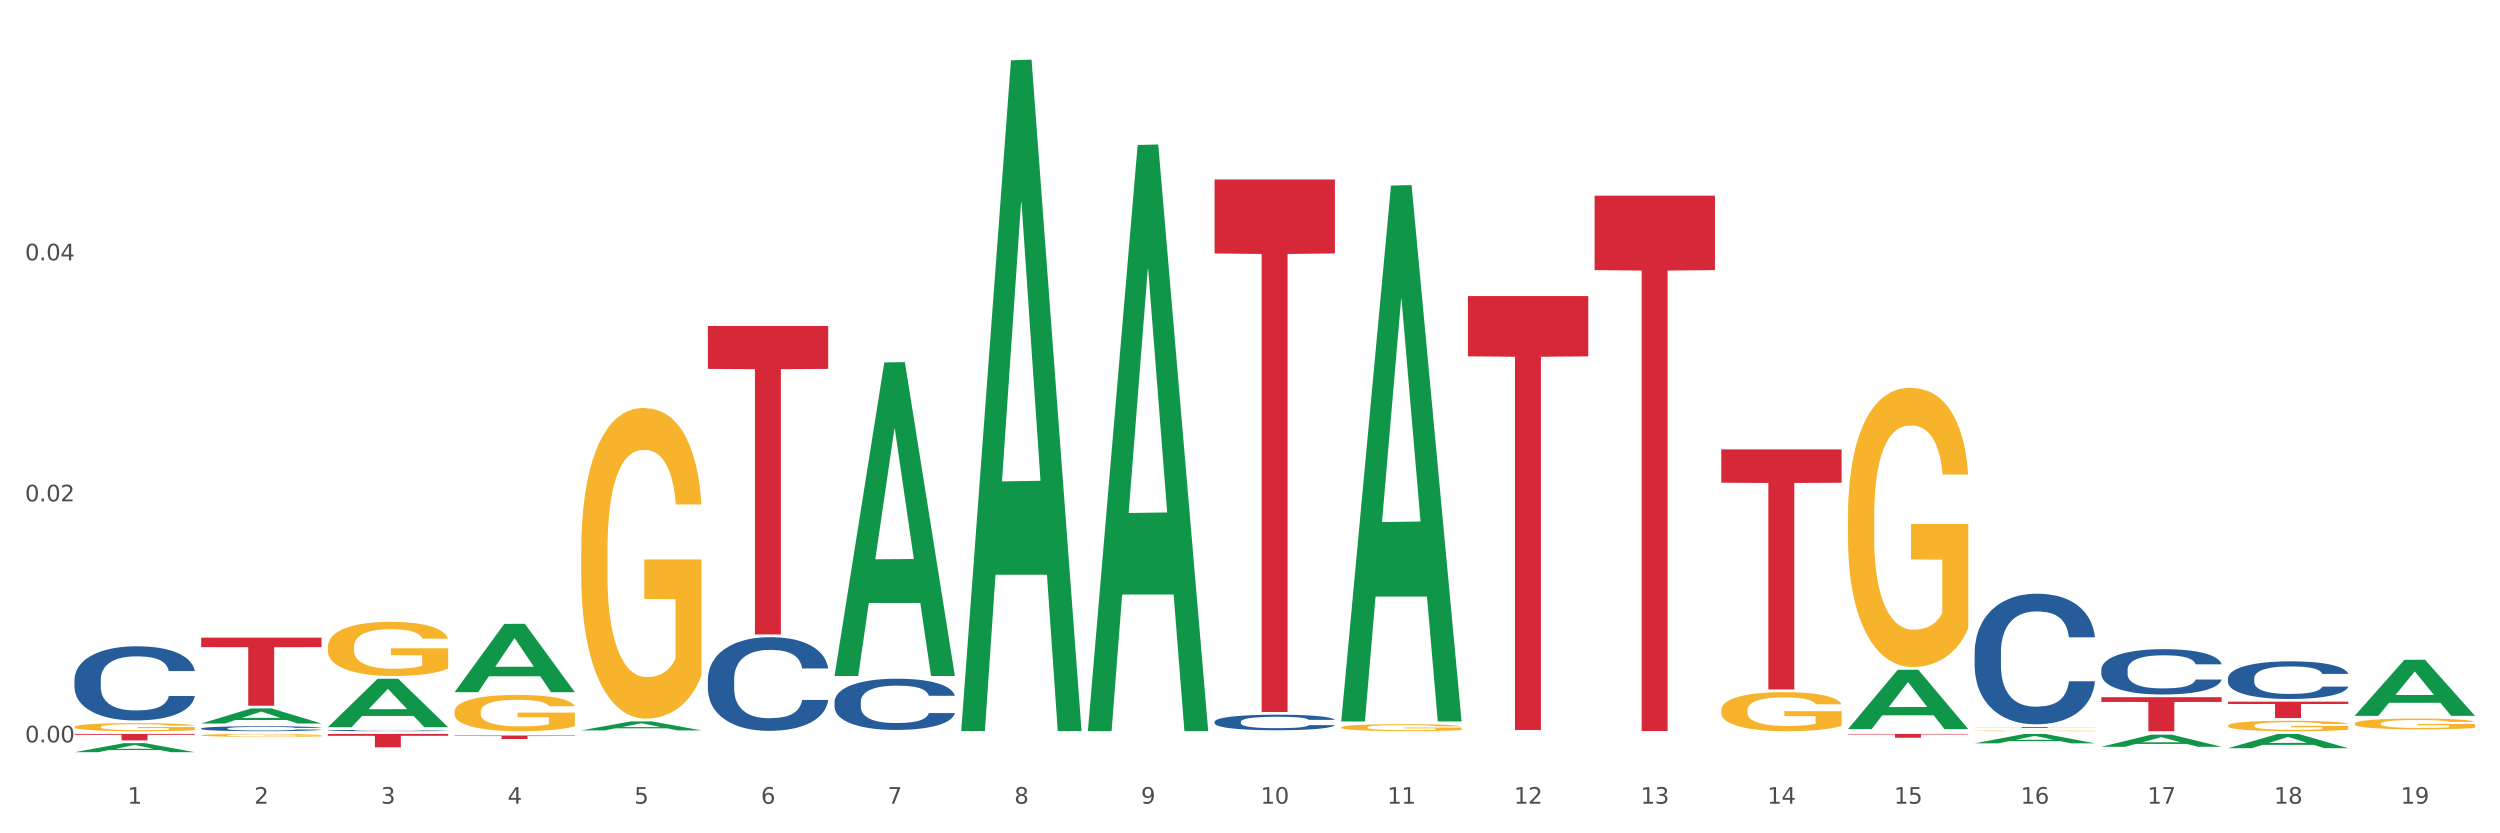 <?xml version="1.0" encoding="utf-8" standalone="no"?>
<!DOCTYPE svg PUBLIC "-//W3C//DTD SVG 1.1//EN"
  "http://www.w3.org/Graphics/SVG/1.1/DTD/svg11.dtd">
<svg xmlns:xlink="http://www.w3.org/1999/xlink" width="1080pt" height="360pt" viewBox="0 0 1080 360" xmlns="http://www.w3.org/2000/svg" version="1.1">
 <rect x="0" y="0" width="1080" height="360" fill="#333333" stroke="none"/>
 <defs>
  <style type="text/css">*{stroke-linejoin: round; stroke-linecap: butt}</style>
 </defs>
 <g id="figure_1">
  <g id="patch_1">
   <path d="M 0 360 
L 1080 360 
L 1080 0 
L 0 0 
z
" style="fill: #ffffff; stroke: #ffffff; stroke-linejoin: miter"/>
  </g>
  <g id="axes_1">
   <g id="matplotlib.axis_1">
    <g id="xtick_1">
     <g id="text_1">
      <!-- 1 -->
      <g style="fill: #4d4d4d" transform="translate(55.115 347.204) scale(0.096 -0.096)">
       <defs>
        <path id="DejaVuSans-31" d="M 794 531 
L 1825 531 
L 1825 4091 
L 703 3866 
L 703 4441 
L 1819 4666 
L 2450 4666 
L 2450 531 
L 3481 531 
L 3481 0 
L 794 0 
L 794 531 
z
" transform="scale(0.016)"/>
       </defs>
       <use xlink:href="#DejaVuSans-31"/>
      </g>
     </g>
    </g>
    <g id="xtick_2">
     <g id="text_2">
      <!-- 2 -->
      <g style="fill: #4d4d4d" transform="translate(109.839 347.204) scale(0.096 -0.096)">
       <defs>
        <path id="DejaVuSans-32" d="M 1228 531 
L 3431 531 
L 3431 0 
L 469 0 
L 469 531 
Q 828 903 1448 1529 
Q 2069 2156 2228 2338 
Q 2531 2678 2651 2914 
Q 2772 3150 2772 3378 
Q 2772 3750 2511 3984 
Q 2250 4219 1831 4219 
Q 1534 4219 1204 4116 
Q 875 4013 500 3803 
L 500 4441 
Q 881 4594 1212 4672 
Q 1544 4750 1819 4750 
Q 2544 4750 2975 4387 
Q 3406 4025 3406 3419 
Q 3406 3131 3298 2873 
Q 3191 2616 2906 2266 
Q 2828 2175 2409 1742 
Q 1991 1309 1228 531 
z
" transform="scale(0.016)"/>
       </defs>
       <use xlink:href="#DejaVuSans-32"/>
      </g>
     </g>
    </g>
    <g id="xtick_3">
     <g id="text_3">
      <!-- 3 -->
      <g style="fill: #4d4d4d" transform="translate(164.564 347.204) scale(0.096 -0.096)">
       <defs>
        <path id="DejaVuSans-33" d="M 2597 2516 
Q 3050 2419 3304 2112 
Q 3559 1806 3559 1356 
Q 3559 666 3084 287 
Q 2609 -91 1734 -91 
Q 1441 -91 1130 -33 
Q 819 25 488 141 
L 488 750 
Q 750 597 1062 519 
Q 1375 441 1716 441 
Q 2309 441 2620 675 
Q 2931 909 2931 1356 
Q 2931 1769 2642 2001 
Q 2353 2234 1838 2234 
L 1294 2234 
L 1294 2753 
L 1863 2753 
Q 2328 2753 2575 2939 
Q 2822 3125 2822 3475 
Q 2822 3834 2567 4026 
Q 2313 4219 1838 4219 
Q 1578 4219 1281 4162 
Q 984 4106 628 3988 
L 628 4550 
Q 988 4650 1302 4700 
Q 1616 4750 1894 4750 
Q 2613 4750 3031 4423 
Q 3450 4097 3450 3541 
Q 3450 3153 3228 2886 
Q 3006 2619 2597 2516 
z
" transform="scale(0.016)"/>
       </defs>
       <use xlink:href="#DejaVuSans-33"/>
      </g>
     </g>
    </g>
    <g id="xtick_4">
     <g id="text_4">
      <!-- 4 -->
      <g style="fill: #4d4d4d" transform="translate(219.288 347.204) scale(0.096 -0.096)">
       <defs>
        <path id="DejaVuSans-34" d="M 2419 4116 
L 825 1625 
L 2419 1625 
L 2419 4116 
z
M 2253 4666 
L 3047 4666 
L 3047 1625 
L 3713 1625 
L 3713 1100 
L 3047 1100 
L 3047 0 
L 2419 0 
L 2419 1100 
L 313 1100 
L 313 1709 
L 2253 4666 
z
" transform="scale(0.016)"/>
       </defs>
       <use xlink:href="#DejaVuSans-34"/>
      </g>
     </g>
    </g>
    <g id="xtick_5">
     <g id="text_5">
      <!-- 5 -->
      <g style="fill: #4d4d4d" transform="translate(274.012 347.204) scale(0.096 -0.096)">
       <defs>
        <path id="DejaVuSans-35" d="M 691 4666 
L 3169 4666 
L 3169 4134 
L 1269 4134 
L 1269 2991 
Q 1406 3038 1543 3061 
Q 1681 3084 1819 3084 
Q 2600 3084 3056 2656 
Q 3513 2228 3513 1497 
Q 3513 744 3044 326 
Q 2575 -91 1722 -91 
Q 1428 -91 1123 -41 
Q 819 9 494 109 
L 494 744 
Q 775 591 1075 516 
Q 1375 441 1709 441 
Q 2250 441 2565 725 
Q 2881 1009 2881 1497 
Q 2881 1984 2565 2268 
Q 2250 2553 1709 2553 
Q 1456 2553 1204 2497 
Q 953 2441 691 2322 
L 691 4666 
z
" transform="scale(0.016)"/>
       </defs>
       <use xlink:href="#DejaVuSans-35"/>
      </g>
     </g>
    </g>
    <g id="xtick_6">
     <g id="text_6">
      <!-- 6 -->
      <g style="fill: #4d4d4d" transform="translate(328.736 347.204) scale(0.096 -0.096)">
       <defs>
        <path id="DejaVuSans-36" d="M 2113 2584 
Q 1688 2584 1439 2293 
Q 1191 2003 1191 1497 
Q 1191 994 1439 701 
Q 1688 409 2113 409 
Q 2538 409 2786 701 
Q 3034 994 3034 1497 
Q 3034 2003 2786 2293 
Q 2538 2584 2113 2584 
z
M 3366 4563 
L 3366 3988 
Q 3128 4100 2886 4159 
Q 2644 4219 2406 4219 
Q 1781 4219 1451 3797 
Q 1122 3375 1075 2522 
Q 1259 2794 1537 2939 
Q 1816 3084 2150 3084 
Q 2853 3084 3261 2657 
Q 3669 2231 3669 1497 
Q 3669 778 3244 343 
Q 2819 -91 2113 -91 
Q 1303 -91 875 529 
Q 447 1150 447 2328 
Q 447 3434 972 4092 
Q 1497 4750 2381 4750 
Q 2619 4750 2861 4703 
Q 3103 4656 3366 4563 
z
" transform="scale(0.016)"/>
       </defs>
       <use xlink:href="#DejaVuSans-36"/>
      </g>
     </g>
    </g>
    <g id="xtick_7">
     <g id="text_7">
      <!-- 7 -->
      <g style="fill: #4d4d4d" transform="translate(383.461 347.204) scale(0.096 -0.096)">
       <defs>
        <path id="DejaVuSans-37" d="M 525 4666 
L 3525 4666 
L 3525 4397 
L 1831 0 
L 1172 0 
L 2766 4134 
L 525 4134 
L 525 4666 
z
" transform="scale(0.016)"/>
       </defs>
       <use xlink:href="#DejaVuSans-37"/>
      </g>
     </g>
    </g>
    <g id="xtick_8">
     <g id="text_8">
      <!-- 8 -->
      <g style="fill: #4d4d4d" transform="translate(438.185 347.204) scale(0.096 -0.096)">
       <defs>
        <path id="DejaVuSans-38" d="M 2034 2216 
Q 1584 2216 1326 1975 
Q 1069 1734 1069 1313 
Q 1069 891 1326 650 
Q 1584 409 2034 409 
Q 2484 409 2743 651 
Q 3003 894 3003 1313 
Q 3003 1734 2745 1975 
Q 2488 2216 2034 2216 
z
M 1403 2484 
Q 997 2584 770 2862 
Q 544 3141 544 3541 
Q 544 4100 942 4425 
Q 1341 4750 2034 4750 
Q 2731 4750 3128 4425 
Q 3525 4100 3525 3541 
Q 3525 3141 3298 2862 
Q 3072 2584 2669 2484 
Q 3125 2378 3379 2068 
Q 3634 1759 3634 1313 
Q 3634 634 3220 271 
Q 2806 -91 2034 -91 
Q 1263 -91 848 271 
Q 434 634 434 1313 
Q 434 1759 690 2068 
Q 947 2378 1403 2484 
z
M 1172 3481 
Q 1172 3119 1398 2916 
Q 1625 2713 2034 2713 
Q 2441 2713 2670 2916 
Q 2900 3119 2900 3481 
Q 2900 3844 2670 4047 
Q 2441 4250 2034 4250 
Q 1625 4250 1398 4047 
Q 1172 3844 1172 3481 
z
" transform="scale(0.016)"/>
       </defs>
       <use xlink:href="#DejaVuSans-38"/>
      </g>
     </g>
    </g>
    <g id="xtick_9">
     <g id="text_9">
      <!-- 9 -->
      <g style="fill: #4d4d4d" transform="translate(492.909 347.204) scale(0.096 -0.096)">
       <defs>
        <path id="DejaVuSans-39" d="M 703 97 
L 703 672 
Q 941 559 1184 500 
Q 1428 441 1663 441 
Q 2288 441 2617 861 
Q 2947 1281 2994 2138 
Q 2813 1869 2534 1725 
Q 2256 1581 1919 1581 
Q 1219 1581 811 2004 
Q 403 2428 403 3163 
Q 403 3881 828 4315 
Q 1253 4750 1959 4750 
Q 2769 4750 3195 4129 
Q 3622 3509 3622 2328 
Q 3622 1225 3098 567 
Q 2575 -91 1691 -91 
Q 1453 -91 1209 -44 
Q 966 3 703 97 
z
M 1959 2075 
Q 2384 2075 2632 2365 
Q 2881 2656 2881 3163 
Q 2881 3666 2632 3958 
Q 2384 4250 1959 4250 
Q 1534 4250 1286 3958 
Q 1038 3666 1038 3163 
Q 1038 2656 1286 2365 
Q 1534 2075 1959 2075 
z
" transform="scale(0.016)"/>
       </defs>
       <use xlink:href="#DejaVuSans-39"/>
      </g>
     </g>
    </g>
    <g id="xtick_10">
     <g id="text_10">
      <!-- 10 -->
      <g style="fill: #4d4d4d" transform="translate(544.58 347.204) scale(0.096 -0.096)">
       <defs>
        <path id="DejaVuSans-30" d="M 2034 4250 
Q 1547 4250 1301 3770 
Q 1056 3291 1056 2328 
Q 1056 1369 1301 889 
Q 1547 409 2034 409 
Q 2525 409 2770 889 
Q 3016 1369 3016 2328 
Q 3016 3291 2770 3770 
Q 2525 4250 2034 4250 
z
M 2034 4750 
Q 2819 4750 3233 4129 
Q 3647 3509 3647 2328 
Q 3647 1150 3233 529 
Q 2819 -91 2034 -91 
Q 1250 -91 836 529 
Q 422 1150 422 2328 
Q 422 3509 836 4129 
Q 1250 4750 2034 4750 
z
" transform="scale(0.016)"/>
       </defs>
       <use xlink:href="#DejaVuSans-31"/>
       <use xlink:href="#DejaVuSans-30" transform="translate(63.623 0)"/>
      </g>
     </g>
    </g>
    <g id="xtick_11">
     <g id="text_11">
      <!-- 11 -->
      <g style="fill: #4d4d4d" transform="translate(599.304 347.204) scale(0.096 -0.096)">
       <use xlink:href="#DejaVuSans-31"/>
       <use xlink:href="#DejaVuSans-31" transform="translate(63.623 0)"/>
      </g>
     </g>
    </g>
    <g id="xtick_12">
     <g id="text_12">
      <!-- 12 -->
      <g style="fill: #4d4d4d" transform="translate(654.028 347.204) scale(0.096 -0.096)">
       <use xlink:href="#DejaVuSans-31"/>
       <use xlink:href="#DejaVuSans-32" transform="translate(63.623 0)"/>
      </g>
     </g>
    </g>
    <g id="xtick_13">
     <g id="text_13">
      <!-- 13 -->
      <g style="fill: #4d4d4d" transform="translate(708.752 347.204) scale(0.096 -0.096)">
       <use xlink:href="#DejaVuSans-31"/>
       <use xlink:href="#DejaVuSans-33" transform="translate(63.623 0)"/>
      </g>
     </g>
    </g>
    <g id="xtick_14">
     <g id="text_14">
      <!-- 14 -->
      <g style="fill: #4d4d4d" transform="translate(763.477 347.204) scale(0.096 -0.096)">
       <use xlink:href="#DejaVuSans-31"/>
       <use xlink:href="#DejaVuSans-34" transform="translate(63.623 0)"/>
      </g>
     </g>
    </g>
    <g id="xtick_15">
     <g id="text_15">
      <!-- 15 -->
      <g style="fill: #4d4d4d" transform="translate(818.201 347.204) scale(0.096 -0.096)">
       <use xlink:href="#DejaVuSans-31"/>
       <use xlink:href="#DejaVuSans-35" transform="translate(63.623 0)"/>
      </g>
     </g>
    </g>
    <g id="xtick_16">
     <g id="text_16">
      <!-- 16 -->
      <g style="fill: #4d4d4d" transform="translate(872.925 347.204) scale(0.096 -0.096)">
       <use xlink:href="#DejaVuSans-31"/>
       <use xlink:href="#DejaVuSans-36" transform="translate(63.623 0)"/>
      </g>
     </g>
    </g>
    <g id="xtick_17">
     <g id="text_17">
      <!-- 17 -->
      <g style="fill: #4d4d4d" transform="translate(927.649 347.204) scale(0.096 -0.096)">
       <use xlink:href="#DejaVuSans-31"/>
       <use xlink:href="#DejaVuSans-37" transform="translate(63.623 0)"/>
      </g>
     </g>
    </g>
    <g id="xtick_18">
     <g id="text_18">
      <!-- 18 -->
      <g style="fill: #4d4d4d" transform="translate(982.374 347.204) scale(0.096 -0.096)">
       <use xlink:href="#DejaVuSans-31"/>
       <use xlink:href="#DejaVuSans-38" transform="translate(63.623 0)"/>
      </g>
     </g>
    </g>
    <g id="xtick_19">
     <g id="text_19">
      <!-- 19 -->
      <g style="fill: #4d4d4d" transform="translate(1037.098 347.204) scale(0.096 -0.096)">
       <use xlink:href="#DejaVuSans-31"/>
       <use xlink:href="#DejaVuSans-39" transform="translate(63.623 0)"/>
      </g>
     </g>
    </g>
    <g id="xtick_20"/>
    <g id="xtick_21"/>
    <g id="xtick_22"/>
    <g id="xtick_23"/>
    <g id="xtick_24"/>
    <g id="xtick_25"/>
    <g id="xtick_26"/>
    <g id="xtick_27"/>
    <g id="xtick_28"/>
    <g id="xtick_29"/>
    <g id="xtick_30"/>
    <g id="xtick_31"/>
    <g id="xtick_32"/>
    <g id="xtick_33"/>
    <g id="xtick_34"/>
    <g id="xtick_35"/>
    <g id="xtick_36"/>
    <g id="xtick_37"/>
   </g>
   <g id="matplotlib.axis_2">
    <g id="ytick_1">
     <g id="text_20">
      <!-- 0.00 -->
      <g style="fill: #4d4d4d" transform="translate(10.8 320.699) scale(0.096 -0.096)">
       <defs>
        <path id="DejaVuSans-2e" d="M 684 794 
L 1344 794 
L 1344 0 
L 684 0 
L 684 794 
z
" transform="scale(0.016)"/>
       </defs>
       <use xlink:href="#DejaVuSans-30"/>
       <use xlink:href="#DejaVuSans-2e" transform="translate(63.623 0)"/>
       <use xlink:href="#DejaVuSans-30" transform="translate(95.41 0)"/>
       <use xlink:href="#DejaVuSans-30" transform="translate(159.033 0)"/>
      </g>
     </g>
    </g>
    <g id="ytick_2">
     <g id="text_21">
      <!-- 0.02 -->
      <g style="fill: #4d4d4d" transform="translate(10.8 216.585) scale(0.096 -0.096)">
       <use xlink:href="#DejaVuSans-30"/>
       <use xlink:href="#DejaVuSans-2e" transform="translate(63.623 0)"/>
       <use xlink:href="#DejaVuSans-30" transform="translate(95.41 0)"/>
       <use xlink:href="#DejaVuSans-32" transform="translate(159.033 0)"/>
      </g>
     </g>
    </g>
    <g id="ytick_3">
     <g id="text_22">
      <!-- 0.04 -->
      <g style="fill: #4d4d4d" transform="translate(10.8 112.472) scale(0.096 -0.096)">
       <use xlink:href="#DejaVuSans-30"/>
       <use xlink:href="#DejaVuSans-2e" transform="translate(63.623 0)"/>
       <use xlink:href="#DejaVuSans-30" transform="translate(95.41 0)"/>
       <use xlink:href="#DejaVuSans-34" transform="translate(159.033 0)"/>
      </g>
     </g>
    </g>
    <g id="ytick_4"/>
    <g id="ytick_5"/>
    <g id="ytick_6"/>
   </g>
   <g id="PolyCollection_1">
    <path d="M 32.175 324.942 
L 32.229 324.938 
L 53.667 321.022 
L 62.564 321.018 
L 84.163 324.95 
L 73.873 324.95 
L 69.21 324.034 
L 47.075 324.034 
L 46.914 324.049 
L 42.412 324.95 
L 32.175 324.95 
L 32.175 324.942 
L 49.862 323.488 
L 66.423 323.484 
L 58.223 321.856 
L 58.115 321.849 
L 58.008 321.86 
L 49.808 323.484 
L 49.862 323.488 
L 32.175 324.942 
z
" clip-path="url(#p28ae6c1ab2)" style="fill: #109648"/>
    <path d="M 86.899 312.546 
L 86.953 312.54 
L 108.391 306.043 
L 117.288 306.037 
L 138.887 312.558 
L 128.597 312.558 
L 123.934 311.039 
L 101.799 311.039 
L 101.638 311.064 
L 97.136 312.558 
L 86.899 312.558 
L 86.899 312.546 
L 104.586 310.133 
L 121.147 310.127 
L 112.947 307.427 
L 112.84 307.415 
L 112.733 307.433 
L 104.532 310.127 
L 104.586 310.133 
L 86.899 312.546 
z
" clip-path="url(#p28ae6c1ab2)" style="fill: #109648"/>
    <path d="M 32.175 317.052 
L 84.163 317.052 
L 84.163 317.441 
L 63.713 317.444 
L 63.713 319.853 
L 52.502 319.853 
L 52.502 317.444 
L 32.175 317.441 
L 32.175 317.054 
L 32.175 317.052 
z
" clip-path="url(#p28ae6c1ab2)" style="fill: #d62839"/>
    <path d="M 86.899 275.482 
L 138.887 275.482 
L 138.887 279.567 
L 118.437 279.594 
L 118.437 304.872 
L 107.226 304.872 
L 107.226 279.594 
L 86.899 279.567 
L 86.899 275.51 
L 86.899 275.482 
z
" clip-path="url(#p28ae6c1ab2)" style="fill: #d62839"/>
    <path d="M 196.348 317.758 
L 248.336 317.758 
L 248.336 317.966 
L 227.886 317.968 
L 227.886 319.259 
L 216.675 319.259 
L 216.675 317.968 
L 196.348 317.966 
L 196.348 317.759 
L 196.348 317.758 
z
" clip-path="url(#p28ae6c1ab2)" style="fill: #d62839"/>
    <path d="M 141.624 317.052 
L 193.612 317.052 
L 193.612 317.857 
L 173.161 317.863 
L 173.161 322.846 
L 161.951 322.846 
L 161.951 317.863 
L 141.624 317.857 
L 141.624 317.057 
L 141.624 317.052 
z
" clip-path="url(#p28ae6c1ab2)" style="fill: #d62839"/>
    <path d="M 524.693 77.533 
L 576.682 77.533 
L 576.682 109.502 
L 556.231 109.718 
L 556.231 307.582 
L 545.021 307.582 
L 545.021 109.718 
L 524.693 109.502 
L 524.693 77.749 
L 524.693 77.533 
z
" clip-path="url(#p28ae6c1ab2)" style="fill: #d62839"/>
    <path d="M 305.796 140.838 
L 357.784 140.838 
L 357.784 159.356 
L 337.334 159.481 
L 337.334 274.091 
L 326.123 274.091 
L 326.123 159.481 
L 305.796 159.356 
L 305.796 140.963 
L 305.796 140.838 
z
" clip-path="url(#p28ae6c1ab2)" style="fill: #d62839"/>
    <path d="M 743.591 194.126 
L 795.579 194.126 
L 795.579 208.539 
L 775.128 208.637 
L 775.128 297.843 
L 763.918 297.843 
L 763.918 208.637 
L 743.591 208.539 
L 743.591 194.223 
L 743.591 194.126 
z
" clip-path="url(#p28ae6c1ab2)" style="fill: #d62839"/>
    <path d="M 798.315 317.052 
L 850.303 317.052 
L 850.303 317.281 
L 829.853 317.282 
L 829.853 318.699 
L 818.642 318.699 
L 818.642 317.282 
L 798.315 317.281 
L 798.315 317.053 
L 798.315 317.052 
z
" clip-path="url(#p28ae6c1ab2)" style="fill: #d62839"/>
    <path d="M 962.488 313.458 
L 962.549 313.454 
L 962.549 313.305 
L 962.672 313.178 
L 963.286 312.868 
L 964.206 312.613 
L 964.881 312.477 
L 965.557 312.365 
L 966.355 312.254 
L 967.337 312.138 
L 969.117 311.969 
L 970.221 311.883 
L 971.572 311.792 
L 974.027 311.66 
L 975.807 311.586 
L 977.648 311.524 
L 980.656 311.45 
L 982.62 311.417 
L 984.707 311.392 
L 987.223 311.376 
L 989.126 311.372 
L 993.3 311.384 
L 996.86 311.421 
L 998.579 311.45 
L 1000.788 311.499 
L 1001.954 311.532 
L 1003.857 311.598 
L 1005.821 311.685 
L 1007.172 311.759 
L 1009.197 311.899 
L 1010.732 312.04 
L 1012.143 312.213 
L 1012.88 312.332 
L 1013.432 312.444 
L 1013.923 312.571 
L 1014.414 312.774 
L 1003.366 312.774 
L 1002.936 312.629 
L 1002.261 312.493 
L 1001.279 312.361 
L 1000.42 312.279 
L 998.947 312.176 
L 997.596 312.11 
L 996.185 312.06 
L 994.466 312.019 
L 993.116 311.998 
L 991.213 311.982 
L 987.469 311.986 
L 984.952 312.019 
L 983.234 312.06 
L 982.129 312.097 
L 981.147 312.138 
L 980.042 312.196 
L 978.753 312.283 
L 977.832 312.361 
L 976.912 312.46 
L 976.175 312.559 
L 975.5 312.675 
L 974.948 312.798 
L 974.518 312.926 
L 974.15 313.083 
L 973.843 313.343 
L 973.843 313.907 
L 973.966 314.035 
L 974.272 314.204 
L 974.641 314.332 
L 975.255 314.485 
L 975.807 314.588 
L 976.85 314.736 
L 978.017 314.86 
L 978.937 314.938 
L 979.858 315.004 
L 981.454 315.095 
L 983.234 315.169 
L 984.768 315.215 
L 986.855 315.256 
L 988.267 315.272 
L 989.494 315.281 
L 992.502 315.281 
L 994.65 315.268 
L 997.044 315.239 
L 998.885 315.202 
L 1000.42 315.157 
L 1002.139 315.083 
L 1003.243 315.013 
L 1003.243 314.151 
L 989.74 314.147 
L 989.74 313.573 
L 1014.476 313.573 
L 1014.476 315.256 
L 1013.432 315.342 
L 1012.266 315.421 
L 1011.038 315.491 
L 1009.197 315.577 
L 1006.987 315.66 
L 1005.023 315.718 
L 1002.936 315.767 
L 1000.481 315.812 
L 997.29 315.854 
L 995.325 315.87 
L 992.87 315.883 
L 989.985 315.887 
L 987.469 315.878 
L 985.014 315.858 
L 982.436 315.821 
L 979.919 315.767 
L 978.017 315.713 
L 976.114 315.648 
L 974.088 315.561 
L 972.492 315.478 
L 971.265 315.404 
L 969.915 315.309 
L 968.441 315.186 
L 967.337 315.074 
L 966.355 314.959 
L 965.311 314.81 
L 964.575 314.683 
L 963.838 314.522 
L 963.408 314.402 
L 962.917 314.217 
L 962.549 313.957 
L 962.488 313.458 
z
" clip-path="url(#p28ae6c1ab2)" style="fill: #f7b32b"/>
    <path d="M 853.039 315.74 
L 853.1 315.74 
L 853.1 315.731 
L 853.223 315.723 
L 853.837 315.704 
L 854.758 315.689 
L 855.433 315.68 
L 856.108 315.674 
L 856.906 315.667 
L 857.888 315.66 
L 859.668 315.65 
L 860.773 315.645 
L 862.123 315.639 
L 864.578 315.631 
L 866.358 315.627 
L 868.2 315.623 
L 871.207 315.618 
L 873.171 315.616 
L 875.258 315.615 
L 877.775 315.614 
L 879.678 315.614 
L 883.851 315.614 
L 887.411 315.617 
L 889.13 315.618 
L 891.34 315.621 
L 892.506 315.623 
L 894.409 315.627 
L 896.373 315.633 
L 897.723 315.637 
L 899.749 315.646 
L 901.283 315.654 
L 902.695 315.664 
L 903.431 315.672 
L 903.984 315.678 
L 904.475 315.686 
L 904.966 315.698 
L 893.918 315.698 
L 893.488 315.69 
L 892.813 315.681 
L 891.831 315.673 
L 890.971 315.668 
L 889.498 315.662 
L 888.148 315.658 
L 886.736 315.655 
L 885.018 315.653 
L 883.667 315.652 
L 881.765 315.651 
L 878.02 315.651 
L 875.504 315.653 
L 873.785 315.655 
L 872.68 315.658 
L 871.698 315.66 
L 870.594 315.663 
L 869.305 315.669 
L 868.384 315.673 
L 867.463 315.679 
L 866.727 315.685 
L 866.051 315.692 
L 865.499 315.7 
L 865.069 315.708 
L 864.701 315.717 
L 864.394 315.733 
L 864.394 315.767 
L 864.517 315.775 
L 864.824 315.785 
L 865.192 315.793 
L 865.806 315.802 
L 866.358 315.808 
L 867.402 315.817 
L 868.568 315.825 
L 869.489 315.829 
L 870.409 315.833 
L 872.005 315.839 
L 873.785 315.843 
L 875.32 315.846 
L 877.407 315.849 
L 878.818 315.85 
L 880.046 315.85 
L 883.053 315.85 
L 885.202 315.849 
L 887.596 315.848 
L 889.437 315.845 
L 890.971 315.843 
L 892.69 315.838 
L 893.795 315.834 
L 893.795 315.782 
L 880.291 315.781 
L 880.291 315.747 
L 905.027 315.747 
L 905.027 315.849 
L 903.984 315.854 
L 902.818 315.859 
L 901.59 315.863 
L 899.749 315.868 
L 897.539 315.873 
L 895.575 315.876 
L 893.488 315.879 
L 891.033 315.882 
L 887.841 315.885 
L 885.877 315.886 
L 883.422 315.886 
L 880.537 315.887 
L 878.02 315.886 
L 875.565 315.885 
L 872.987 315.883 
L 870.471 315.879 
L 868.568 315.876 
L 866.665 315.872 
L 864.64 315.867 
L 863.044 315.862 
L 861.816 315.858 
L 860.466 315.852 
L 858.993 315.844 
L 857.888 315.838 
L 856.906 315.831 
L 855.863 315.822 
L 855.126 315.814 
L 854.389 315.804 
L 853.96 315.797 
L 853.469 315.786 
L 853.1 315.77 
L 853.039 315.74 
z
" clip-path="url(#p28ae6c1ab2)" style="fill: #f7b32b"/>
    <path d="M 1017.212 312.578 
L 1017.273 312.574 
L 1017.273 312.421 
L 1017.396 312.289 
L 1018.01 311.969 
L 1018.931 311.705 
L 1019.606 311.565 
L 1020.281 311.45 
L 1021.079 311.335 
L 1022.061 311.216 
L 1023.841 311.041 
L 1024.946 310.952 
L 1026.296 310.858 
L 1028.751 310.722 
L 1030.531 310.645 
L 1032.373 310.581 
L 1035.38 310.505 
L 1037.344 310.471 
L 1039.431 310.445 
L 1041.948 310.428 
L 1043.85 310.424 
L 1048.024 310.437 
L 1051.584 310.475 
L 1053.303 310.505 
L 1055.512 310.556 
L 1056.679 310.59 
L 1058.581 310.658 
L 1060.546 310.747 
L 1061.896 310.824 
L 1063.921 310.969 
L 1065.456 311.114 
L 1066.868 311.292 
L 1067.604 311.416 
L 1068.157 311.531 
L 1068.648 311.663 
L 1069.139 311.871 
L 1058.09 311.871 
L 1057.661 311.722 
L 1056.986 311.582 
L 1056.004 311.446 
L 1055.144 311.36 
L 1053.671 311.254 
L 1052.321 311.186 
L 1050.909 311.135 
L 1049.19 311.092 
L 1047.84 311.071 
L 1045.937 311.054 
L 1042.193 311.058 
L 1039.677 311.092 
L 1037.958 311.135 
L 1036.853 311.173 
L 1035.871 311.216 
L 1034.766 311.275 
L 1033.477 311.365 
L 1032.557 311.446 
L 1031.636 311.548 
L 1030.899 311.65 
L 1030.224 311.769 
L 1029.672 311.897 
L 1029.242 312.029 
L 1028.874 312.191 
L 1028.567 312.459 
L 1028.567 313.042 
L 1028.69 313.174 
L 1028.997 313.349 
L 1029.365 313.481 
L 1029.979 313.638 
L 1030.531 313.745 
L 1031.575 313.898 
L 1032.741 314.026 
L 1033.662 314.107 
L 1034.582 314.175 
L 1036.178 314.268 
L 1037.958 314.345 
L 1039.493 314.392 
L 1041.579 314.434 
L 1042.991 314.451 
L 1044.219 314.46 
L 1047.226 314.46 
L 1049.375 314.447 
L 1051.768 314.417 
L 1053.61 314.379 
L 1055.144 314.332 
L 1056.863 314.256 
L 1057.968 314.183 
L 1057.968 313.293 
L 1044.464 313.289 
L 1044.464 312.697 
L 1069.2 312.697 
L 1069.2 314.434 
L 1068.157 314.524 
L 1066.99 314.605 
L 1065.763 314.677 
L 1063.921 314.767 
L 1061.712 314.852 
L 1059.748 314.911 
L 1057.661 314.962 
L 1055.206 315.009 
L 1052.014 315.052 
L 1050.05 315.069 
L 1047.595 315.082 
L 1044.71 315.086 
L 1042.193 315.077 
L 1039.738 315.056 
L 1037.16 315.018 
L 1034.644 314.962 
L 1032.741 314.907 
L 1030.838 314.839 
L 1028.813 314.749 
L 1027.217 314.664 
L 1025.989 314.588 
L 1024.639 314.49 
L 1023.166 314.362 
L 1022.061 314.247 
L 1021.079 314.128 
L 1020.035 313.975 
L 1019.299 313.843 
L 1018.562 313.677 
L 1018.133 313.553 
L 1017.642 313.362 
L 1017.273 313.093 
L 1017.212 312.578 
z
" clip-path="url(#p28ae6c1ab2)" style="fill: #f7b32b"/>
    <path d="M 962.488 303.128 
L 1014.476 303.128 
L 1014.476 304.112 
L 994.025 304.119 
L 994.025 310.206 
L 982.815 310.206 
L 982.815 304.119 
L 962.488 304.112 
L 962.488 303.135 
L 962.488 303.128 
z
" clip-path="url(#p28ae6c1ab2)" style="fill: #d62839"/>
    <path d="M 907.763 301.198 
L 959.751 301.198 
L 959.751 303.24 
L 939.301 303.253 
L 939.301 315.887 
L 928.09 315.887 
L 928.09 303.253 
L 907.763 303.24 
L 907.763 301.212 
L 907.763 301.198 
z
" clip-path="url(#p28ae6c1ab2)" style="fill: #d62839"/>
    <path d="M 853.039 314.058 
L 905.027 314.058 
L 905.027 314.113 
L 884.577 314.113 
L 884.577 314.448 
L 873.366 314.448 
L 873.366 314.113 
L 853.039 314.113 
L 853.039 314.059 
L 853.039 314.058 
z
" clip-path="url(#p28ae6c1ab2)" style="fill: #d62839"/>
    <path d="M 798.315 223.276 
L 798.376 223.166 
L 798.376 219.2 
L 798.499 215.785 
L 799.113 207.524 
L 800.033 200.694 
L 800.709 197.059 
L 801.384 194.084 
L 802.182 191.11 
L 803.164 188.026 
L 804.944 183.509 
L 806.049 181.196 
L 807.399 178.773 
L 809.854 175.248 
L 811.634 173.265 
L 813.475 171.612 
L 816.483 169.63 
L 818.447 168.748 
L 820.534 168.087 
L 823.051 167.647 
L 824.953 167.537 
L 829.127 167.867 
L 832.687 168.858 
L 834.406 169.63 
L 836.615 170.951 
L 837.782 171.833 
L 839.684 173.595 
L 841.648 175.908 
L 842.999 177.891 
L 845.024 181.637 
L 846.559 185.382 
L 847.97 190.009 
L 848.707 193.203 
L 849.259 196.177 
L 849.75 199.592 
L 850.242 204.99 
L 839.193 204.99 
L 838.764 201.135 
L 838.088 197.499 
L 837.106 193.974 
L 836.247 191.771 
L 834.774 189.017 
L 833.424 187.255 
L 832.012 185.933 
L 830.293 184.831 
L 828.943 184.28 
L 827.04 183.84 
L 823.296 183.95 
L 820.78 184.831 
L 819.061 185.933 
L 817.956 186.924 
L 816.974 188.026 
L 815.869 189.568 
L 814.58 191.881 
L 813.66 193.974 
L 812.739 196.618 
L 812.002 199.262 
L 811.327 202.346 
L 810.775 205.651 
L 810.345 209.066 
L 809.977 213.252 
L 809.67 220.192 
L 809.67 235.283 
L 809.793 238.698 
L 810.1 243.215 
L 810.468 246.63 
L 811.082 250.705 
L 811.634 253.459 
L 812.678 257.425 
L 813.844 260.73 
L 814.764 262.823 
L 815.685 264.585 
L 817.281 267.009 
L 819.061 268.991 
L 820.595 270.203 
L 822.682 271.305 
L 824.094 271.745 
L 825.322 271.966 
L 828.329 271.966 
L 830.477 271.635 
L 832.871 270.864 
L 834.713 269.873 
L 836.247 268.661 
L 837.966 266.678 
L 839.071 264.806 
L 839.071 241.783 
L 825.567 241.672 
L 825.567 226.361 
L 850.303 226.361 
L 850.303 271.305 
L 849.259 273.618 
L 848.093 275.711 
L 846.866 277.584 
L 845.024 279.897 
L 842.815 282.1 
L 840.851 283.642 
L 838.764 284.964 
L 836.308 286.176 
L 833.117 287.278 
L 831.153 287.718 
L 828.697 288.049 
L 825.813 288.159 
L 823.296 287.939 
L 820.841 287.388 
L 818.263 286.396 
L 815.746 284.964 
L 813.844 283.532 
L 811.941 281.77 
L 809.915 279.456 
L 808.32 277.253 
L 807.092 275.27 
L 805.742 272.737 
L 804.269 269.432 
L 803.164 266.458 
L 802.182 263.373 
L 801.138 259.408 
L 800.402 255.993 
L 799.665 251.697 
L 799.236 248.502 
L 798.744 243.545 
L 798.376 236.605 
L 798.315 223.276 
z
" clip-path="url(#p28ae6c1ab2)" style="fill: #f7b32b"/>
    <path d="M 743.591 306.808 
L 743.652 306.793 
L 743.652 306.238 
L 743.775 305.76 
L 744.388 304.604 
L 745.309 303.648 
L 745.984 303.14 
L 746.66 302.723 
L 747.457 302.307 
L 748.44 301.876 
L 750.22 301.244 
L 751.324 300.92 
L 752.675 300.581 
L 755.13 300.088 
L 756.91 299.81 
L 758.751 299.579 
L 761.759 299.302 
L 763.723 299.178 
L 765.81 299.086 
L 768.326 299.024 
L 770.229 299.009 
L 774.403 299.055 
L 777.963 299.194 
L 779.681 299.302 
L 781.891 299.486 
L 783.057 299.61 
L 784.96 299.856 
L 786.924 300.18 
L 788.275 300.458 
L 790.3 300.982 
L 791.835 301.506 
L 793.246 302.153 
L 793.983 302.6 
L 794.535 303.016 
L 795.026 303.494 
L 795.517 304.249 
L 784.469 304.249 
L 784.039 303.71 
L 783.364 303.201 
L 782.382 302.708 
L 781.523 302.4 
L 780.05 302.014 
L 778.699 301.768 
L 777.288 301.583 
L 775.569 301.429 
L 774.219 301.352 
L 772.316 301.29 
L 768.572 301.305 
L 766.055 301.429 
L 764.337 301.583 
L 763.232 301.721 
L 762.25 301.876 
L 761.145 302.091 
L 759.856 302.415 
L 758.935 302.708 
L 758.015 303.078 
L 757.278 303.448 
L 756.603 303.879 
L 756.051 304.342 
L 755.621 304.82 
L 755.253 305.405 
L 754.946 306.376 
L 754.946 308.488 
L 755.068 308.966 
L 755.375 309.598 
L 755.744 310.076 
L 756.357 310.646 
L 756.91 311.031 
L 757.953 311.586 
L 759.119 312.049 
L 760.04 312.342 
L 760.961 312.588 
L 762.557 312.927 
L 764.337 313.205 
L 765.871 313.374 
L 767.958 313.528 
L 769.37 313.59 
L 770.597 313.621 
L 773.605 313.621 
L 775.753 313.575 
L 778.147 313.467 
L 779.988 313.328 
L 781.523 313.158 
L 783.241 312.881 
L 784.346 312.619 
L 784.346 309.397 
L 770.843 309.382 
L 770.843 307.24 
L 795.579 307.24 
L 795.579 313.528 
L 794.535 313.852 
L 793.369 314.145 
L 792.141 314.407 
L 790.3 314.731 
L 788.09 315.039 
L 786.126 315.255 
L 784.039 315.44 
L 781.584 315.609 
L 778.392 315.763 
L 776.428 315.825 
L 773.973 315.871 
L 771.088 315.887 
L 768.572 315.856 
L 766.117 315.779 
L 763.539 315.64 
L 761.022 315.44 
L 759.119 315.239 
L 757.217 314.993 
L 755.191 314.669 
L 753.595 314.361 
L 752.368 314.083 
L 751.017 313.729 
L 749.544 313.266 
L 748.44 312.85 
L 747.457 312.419 
L 746.414 311.864 
L 745.677 311.386 
L 744.941 310.785 
L 744.511 310.338 
L 744.02 309.644 
L 743.652 308.673 
L 743.591 306.808 
z
" clip-path="url(#p28ae6c1ab2)" style="fill: #f7b32b"/>
    <path d="M 86.899 317.63 
L 86.961 317.629 
L 86.961 317.588 
L 87.083 317.552 
L 87.697 317.467 
L 88.618 317.396 
L 89.293 317.358 
L 89.968 317.327 
L 90.766 317.296 
L 91.748 317.264 
L 93.528 317.218 
L 94.633 317.194 
L 95.983 317.168 
L 98.439 317.132 
L 100.219 317.111 
L 102.06 317.094 
L 105.067 317.074 
L 107.032 317.064 
L 109.118 317.058 
L 111.635 317.053 
L 113.538 317.052 
L 117.712 317.055 
L 121.272 317.066 
L 122.99 317.074 
L 125.2 317.087 
L 126.366 317.096 
L 128.269 317.115 
L 130.233 317.139 
L 131.583 317.159 
L 133.609 317.198 
L 135.143 317.237 
L 136.555 317.285 
L 137.291 317.318 
L 137.844 317.349 
L 138.335 317.384 
L 138.826 317.44 
L 127.778 317.44 
L 127.348 317.4 
L 126.673 317.363 
L 125.691 317.326 
L 124.832 317.303 
L 123.358 317.275 
L 122.008 317.256 
L 120.596 317.243 
L 118.878 317.231 
L 117.527 317.226 
L 115.625 317.221 
L 111.881 317.222 
L 109.364 317.231 
L 107.645 317.243 
L 106.541 317.253 
L 105.559 317.264 
L 104.454 317.28 
L 103.165 317.304 
L 102.244 317.326 
L 101.323 317.354 
L 100.587 317.381 
L 99.912 317.413 
L 99.359 317.447 
L 98.93 317.483 
L 98.561 317.526 
L 98.254 317.598 
L 98.254 317.755 
L 98.377 317.79 
L 98.684 317.837 
L 99.052 317.872 
L 99.666 317.915 
L 100.219 317.943 
L 101.262 317.984 
L 102.428 318.019 
L 103.349 318.04 
L 104.27 318.059 
L 105.865 318.084 
L 107.645 318.104 
L 109.18 318.117 
L 111.267 318.128 
L 112.678 318.133 
L 113.906 318.135 
L 116.914 318.135 
L 119.062 318.132 
L 121.456 318.124 
L 123.297 318.114 
L 124.832 318.101 
L 126.55 318.08 
L 127.655 318.061 
L 127.655 317.822 
L 114.152 317.821 
L 114.152 317.662 
L 138.887 317.662 
L 138.887 318.128 
L 137.844 318.152 
L 136.678 318.174 
L 135.45 318.194 
L 133.609 318.218 
L 131.399 318.24 
L 129.435 318.256 
L 127.348 318.27 
L 124.893 318.283 
L 121.701 318.294 
L 119.737 318.299 
L 117.282 318.302 
L 114.397 318.303 
L 111.881 318.301 
L 109.425 318.295 
L 106.847 318.285 
L 104.331 318.27 
L 102.428 318.255 
L 100.525 318.237 
L 98.5 318.213 
L 96.904 318.19 
L 95.676 318.17 
L 94.326 318.143 
L 92.853 318.109 
L 91.748 318.078 
L 90.766 318.046 
L 89.723 318.005 
L 88.986 317.97 
L 88.25 317.925 
L 87.82 317.892 
L 87.329 317.84 
L 86.961 317.768 
L 86.899 317.63 
z
" clip-path="url(#p28ae6c1ab2)" style="fill: #f7b32b"/>
    <path d="M 251.072 238.268 
L 251.133 238.145 
L 251.133 233.732 
L 251.256 229.932 
L 251.87 220.739 
L 252.791 213.139 
L 253.466 209.094 
L 254.141 205.784 
L 254.939 202.475 
L 255.921 199.043 
L 257.701 194.017 
L 258.806 191.443 
L 260.156 188.746 
L 262.611 184.824 
L 264.391 182.617 
L 266.233 180.779 
L 269.24 178.572 
L 271.204 177.592 
L 273.291 176.856 
L 275.808 176.366 
L 277.711 176.243 
L 281.884 176.611 
L 285.444 177.714 
L 287.163 178.572 
L 289.373 180.043 
L 290.539 181.024 
L 292.442 182.985 
L 294.406 185.559 
L 295.756 187.765 
L 297.782 191.933 
L 299.316 196.101 
L 300.728 201.249 
L 301.464 204.804 
L 302.017 208.113 
L 302.508 211.913 
L 302.999 217.92 
L 291.951 217.92 
L 291.521 213.629 
L 290.846 209.584 
L 289.864 205.662 
L 289.004 203.21 
L 287.531 200.146 
L 286.181 198.185 
L 284.769 196.714 
L 283.051 195.488 
L 281.7 194.875 
L 279.797 194.385 
L 276.053 194.507 
L 273.537 195.488 
L 271.818 196.714 
L 270.713 197.817 
L 269.731 199.043 
L 268.627 200.759 
L 267.338 203.333 
L 266.417 205.662 
L 265.496 208.604 
L 264.76 211.546 
L 264.084 214.978 
L 263.532 218.655 
L 263.102 222.455 
L 262.734 227.113 
L 262.427 234.835 
L 262.427 251.629 
L 262.55 255.428 
L 262.857 260.454 
L 263.225 264.254 
L 263.839 268.789 
L 264.391 271.854 
L 265.435 276.267 
L 266.601 279.944 
L 267.522 282.273 
L 268.442 284.234 
L 270.038 286.931 
L 271.818 289.137 
L 273.353 290.486 
L 275.44 291.712 
L 276.851 292.202 
L 278.079 292.447 
L 281.086 292.447 
L 283.235 292.079 
L 285.629 291.221 
L 287.47 290.118 
L 289.004 288.77 
L 290.723 286.563 
L 291.828 284.479 
L 291.828 258.861 
L 278.324 258.738 
L 278.324 241.7 
L 303.06 241.7 
L 303.06 291.712 
L 302.017 294.286 
L 300.851 296.615 
L 299.623 298.698 
L 297.782 301.273 
L 295.572 303.724 
L 293.608 305.44 
L 291.521 306.911 
L 289.066 308.26 
L 285.874 309.485 
L 283.91 309.976 
L 281.455 310.343 
L 278.57 310.466 
L 276.053 310.221 
L 273.598 309.608 
L 271.02 308.505 
L 268.504 306.911 
L 266.601 305.318 
L 264.698 303.356 
L 262.673 300.782 
L 261.077 298.331 
L 259.849 296.124 
L 258.499 293.305 
L 257.026 289.628 
L 255.921 286.318 
L 254.939 282.886 
L 253.896 278.473 
L 253.159 274.673 
L 252.422 269.893 
L 251.993 266.338 
L 251.502 260.822 
L 251.133 253.1 
L 251.072 238.268 
z
" clip-path="url(#p28ae6c1ab2)" style="fill: #f7b32b"/>
    <path d="M 579.418 314.221 
L 579.479 314.218 
L 579.479 314.121 
L 579.602 314.036 
L 580.216 313.833 
L 581.136 313.665 
L 581.812 313.575 
L 582.487 313.502 
L 583.285 313.429 
L 584.267 313.353 
L 586.047 313.242 
L 587.152 313.185 
L 588.502 313.125 
L 590.957 313.038 
L 592.737 312.989 
L 594.578 312.949 
L 597.586 312.9 
L 599.55 312.878 
L 601.637 312.862 
L 604.154 312.851 
L 606.056 312.848 
L 610.23 312.857 
L 613.79 312.881 
L 615.509 312.9 
L 617.718 312.933 
L 618.884 312.954 
L 620.787 312.998 
L 622.751 313.055 
L 624.102 313.103 
L 626.127 313.196 
L 627.662 313.288 
L 629.073 313.402 
L 629.81 313.48 
L 630.362 313.554 
L 630.853 313.638 
L 631.344 313.771 
L 620.296 313.771 
L 619.867 313.676 
L 619.191 313.586 
L 618.209 313.499 
L 617.35 313.445 
L 615.877 313.377 
L 614.527 313.334 
L 613.115 313.301 
L 611.396 313.274 
L 610.046 313.261 
L 608.143 313.25 
L 604.399 313.253 
L 601.882 313.274 
L 600.164 313.301 
L 599.059 313.326 
L 598.077 313.353 
L 596.972 313.391 
L 595.683 313.448 
L 594.763 313.499 
L 593.842 313.565 
L 593.105 313.63 
L 592.43 313.706 
L 591.878 313.787 
L 591.448 313.871 
L 591.08 313.974 
L 590.773 314.145 
L 590.773 314.517 
L 590.896 314.601 
L 591.203 314.712 
L 591.571 314.796 
L 592.185 314.896 
L 592.737 314.964 
L 593.78 315.062 
L 594.947 315.143 
L 595.867 315.195 
L 596.788 315.238 
L 598.384 315.298 
L 600.164 315.347 
L 601.698 315.376 
L 603.785 315.403 
L 605.197 315.414 
L 606.425 315.42 
L 609.432 315.42 
L 611.58 315.412 
L 613.974 315.393 
L 615.816 315.368 
L 617.35 315.338 
L 619.069 315.29 
L 620.173 315.243 
L 620.173 314.677 
L 606.67 314.674 
L 606.67 314.297 
L 631.406 314.297 
L 631.406 315.403 
L 630.362 315.46 
L 629.196 315.512 
L 627.969 315.558 
L 626.127 315.615 
L 623.918 315.669 
L 621.953 315.707 
L 619.867 315.74 
L 617.411 315.77 
L 614.22 315.797 
L 612.256 315.808 
L 609.8 315.816 
L 606.916 315.818 
L 604.399 315.813 
L 601.944 315.8 
L 599.366 315.775 
L 596.849 315.74 
L 594.947 315.705 
L 593.044 315.661 
L 591.018 315.604 
L 589.423 315.55 
L 588.195 315.501 
L 586.845 315.439 
L 585.372 315.357 
L 584.267 315.284 
L 583.285 315.208 
L 582.241 315.111 
L 581.505 315.026 
L 580.768 314.921 
L 580.338 314.842 
L 579.847 314.72 
L 579.479 314.549 
L 579.418 314.221 
z
" clip-path="url(#p28ae6c1ab2)" style="fill: #f7b32b"/>
    <path d="M 141.624 279.459 
L 141.685 279.437 
L 141.685 278.668 
L 141.808 278.006 
L 142.421 276.403 
L 143.342 275.078 
L 144.017 274.373 
L 144.693 273.796 
L 145.49 273.219 
L 146.472 272.621 
L 148.252 271.745 
L 149.357 271.296 
L 150.708 270.826 
L 153.163 270.143 
L 154.943 269.758 
L 156.784 269.438 
L 159.792 269.053 
L 161.756 268.882 
L 163.843 268.754 
L 166.359 268.668 
L 168.262 268.647 
L 172.436 268.711 
L 175.996 268.903 
L 177.714 269.053 
L 179.924 269.309 
L 181.09 269.48 
L 182.993 269.822 
L 184.957 270.271 
L 186.308 270.655 
L 188.333 271.382 
L 189.867 272.108 
L 191.279 273.006 
L 192.016 273.625 
L 192.568 274.202 
L 193.059 274.865 
L 193.55 275.912 
L 182.502 275.912 
L 182.072 275.164 
L 181.397 274.459 
L 180.415 273.775 
L 179.556 273.348 
L 178.083 272.814 
L 176.732 272.472 
L 175.321 272.215 
L 173.602 272.002 
L 172.252 271.895 
L 170.349 271.809 
L 166.605 271.831 
L 164.088 272.002 
L 162.37 272.215 
L 161.265 272.408 
L 160.283 272.621 
L 159.178 272.92 
L 157.889 273.369 
L 156.968 273.775 
L 156.048 274.288 
L 155.311 274.801 
L 154.636 275.399 
L 154.083 276.04 
L 153.654 276.702 
L 153.286 277.514 
L 152.979 278.86 
L 152.979 281.788 
L 153.101 282.45 
L 153.408 283.326 
L 153.777 283.988 
L 154.39 284.779 
L 154.943 285.313 
L 155.986 286.082 
L 157.152 286.723 
L 158.073 287.129 
L 158.994 287.471 
L 160.59 287.941 
L 162.37 288.326 
L 163.904 288.561 
L 165.991 288.775 
L 167.403 288.86 
L 168.63 288.903 
L 171.638 288.903 
L 173.786 288.839 
L 176.18 288.689 
L 178.021 288.497 
L 179.556 288.262 
L 181.274 287.877 
L 182.379 287.514 
L 182.379 283.048 
L 168.876 283.027 
L 168.876 280.057 
L 193.612 280.057 
L 193.612 288.775 
L 192.568 289.223 
L 191.402 289.629 
L 190.174 289.993 
L 188.333 290.441 
L 186.123 290.869 
L 184.159 291.168 
L 182.072 291.424 
L 179.617 291.659 
L 176.425 291.873 
L 174.461 291.958 
L 172.006 292.022 
L 169.121 292.044 
L 166.605 292.001 
L 164.15 291.894 
L 161.572 291.702 
L 159.055 291.424 
L 157.152 291.146 
L 155.25 290.804 
L 153.224 290.356 
L 151.628 289.928 
L 150.401 289.544 
L 149.05 289.052 
L 147.577 288.411 
L 146.472 287.834 
L 145.49 287.236 
L 144.447 286.467 
L 143.71 285.805 
L 142.974 284.971 
L 142.544 284.352 
L 142.053 283.39 
L 141.685 282.044 
L 141.624 279.459 
z
" clip-path="url(#p28ae6c1ab2)" style="fill: #f7b32b"/>
    <path d="M 196.348 307.451 
L 196.409 307.437 
L 196.409 306.921 
L 196.532 306.478 
L 197.146 305.403 
L 198.066 304.515 
L 198.742 304.043 
L 199.417 303.656 
L 200.215 303.27 
L 201.197 302.869 
L 202.977 302.281 
L 204.082 301.981 
L 205.432 301.666 
L 207.887 301.207 
L 209.667 300.949 
L 211.508 300.735 
L 214.516 300.477 
L 216.48 300.362 
L 218.567 300.276 
L 221.084 300.219 
L 222.986 300.205 
L 227.16 300.248 
L 230.72 300.377 
L 232.439 300.477 
L 234.648 300.649 
L 235.815 300.763 
L 237.717 300.992 
L 239.681 301.293 
L 241.032 301.551 
L 243.057 302.038 
L 244.592 302.525 
L 246.003 303.126 
L 246.74 303.542 
L 247.292 303.928 
L 247.783 304.372 
L 248.275 305.074 
L 237.226 305.074 
L 236.797 304.573 
L 236.121 304.1 
L 235.139 303.642 
L 234.28 303.355 
L 232.807 302.997 
L 231.457 302.768 
L 230.045 302.596 
L 228.326 302.453 
L 226.976 302.382 
L 225.073 302.324 
L 221.329 302.339 
L 218.813 302.453 
L 217.094 302.596 
L 215.989 302.725 
L 215.007 302.869 
L 213.902 303.069 
L 212.613 303.37 
L 211.693 303.642 
L 210.772 303.986 
L 210.035 304.329 
L 209.36 304.73 
L 208.808 305.16 
L 208.378 305.604 
L 208.01 306.148 
L 207.703 307.05 
L 207.703 309.012 
L 207.826 309.456 
L 208.133 310.044 
L 208.501 310.488 
L 209.115 311.017 
L 209.667 311.375 
L 210.711 311.891 
L 211.877 312.321 
L 212.797 312.593 
L 213.718 312.822 
L 215.314 313.137 
L 217.094 313.395 
L 218.628 313.552 
L 220.715 313.696 
L 222.127 313.753 
L 223.355 313.781 
L 226.362 313.781 
L 228.51 313.738 
L 230.904 313.638 
L 232.746 313.509 
L 234.28 313.352 
L 235.999 313.094 
L 237.104 312.851 
L 237.104 309.857 
L 223.6 309.843 
L 223.6 307.852 
L 248.336 307.852 
L 248.336 313.696 
L 247.292 313.996 
L 246.126 314.268 
L 244.899 314.512 
L 243.057 314.813 
L 240.848 315.099 
L 238.884 315.3 
L 236.797 315.471 
L 234.341 315.629 
L 231.15 315.772 
L 229.186 315.829 
L 226.73 315.872 
L 223.846 315.887 
L 221.329 315.858 
L 218.874 315.786 
L 216.296 315.658 
L 213.779 315.471 
L 211.877 315.285 
L 209.974 315.056 
L 207.948 314.755 
L 206.353 314.469 
L 205.125 314.211 
L 203.775 313.882 
L 202.302 313.452 
L 201.197 313.065 
L 200.215 312.664 
L 199.171 312.149 
L 198.435 311.705 
L 197.698 311.146 
L 197.269 310.731 
L 196.777 310.087 
L 196.409 309.184 
L 196.348 307.451 
z
" clip-path="url(#p28ae6c1ab2)" style="fill: #f7b32b"/>
    <path d="M 32.175 314.009 
L 32.236 314.006 
L 32.236 313.891 
L 32.359 313.792 
L 32.973 313.553 
L 33.894 313.355 
L 34.569 313.25 
L 35.244 313.164 
L 36.042 313.078 
L 37.024 312.988 
L 38.804 312.858 
L 39.909 312.791 
L 41.259 312.721 
L 43.714 312.619 
L 45.494 312.561 
L 47.336 312.513 
L 50.343 312.456 
L 52.307 312.43 
L 54.394 312.411 
L 56.911 312.399 
L 58.814 312.395 
L 62.987 312.405 
L 66.547 312.434 
L 68.266 312.456 
L 70.476 312.494 
L 71.642 312.52 
L 73.544 312.571 
L 75.509 312.638 
L 76.859 312.695 
L 78.884 312.804 
L 80.419 312.912 
L 81.831 313.046 
L 82.567 313.138 
L 83.12 313.224 
L 83.611 313.323 
L 84.102 313.479 
L 73.053 313.479 
L 72.624 313.368 
L 71.949 313.263 
L 70.967 313.161 
L 70.107 313.097 
L 68.634 313.017 
L 67.284 312.966 
L 65.872 312.928 
L 64.153 312.896 
L 62.803 312.88 
L 60.9 312.867 
L 57.156 312.87 
L 54.64 312.896 
L 52.921 312.928 
L 51.816 312.957 
L 50.834 312.988 
L 49.729 313.033 
L 48.44 313.1 
L 47.52 313.161 
L 46.599 313.237 
L 45.863 313.314 
L 45.187 313.403 
L 44.635 313.499 
L 44.205 313.597 
L 43.837 313.719 
L 43.53 313.919 
L 43.53 314.356 
L 43.653 314.455 
L 43.96 314.586 
L 44.328 314.685 
L 44.942 314.803 
L 45.494 314.882 
L 46.538 314.997 
L 47.704 315.093 
L 48.625 315.153 
L 49.545 315.204 
L 51.141 315.275 
L 52.921 315.332 
L 54.456 315.367 
L 56.542 315.399 
L 57.954 315.412 
L 59.182 315.418 
L 62.189 315.418 
L 64.338 315.408 
L 66.731 315.386 
L 68.573 315.357 
L 70.107 315.322 
L 71.826 315.265 
L 72.931 315.211 
L 72.931 314.544 
L 59.427 314.541 
L 59.427 314.098 
L 84.163 314.098 
L 84.163 315.399 
L 83.12 315.466 
L 81.953 315.526 
L 80.726 315.581 
L 78.884 315.648 
L 76.675 315.711 
L 74.711 315.756 
L 72.624 315.794 
L 70.169 315.829 
L 66.977 315.861 
L 65.013 315.874 
L 62.558 315.883 
L 59.673 315.887 
L 57.156 315.88 
L 54.701 315.864 
L 52.123 315.836 
L 49.607 315.794 
L 47.704 315.753 
L 45.801 315.702 
L 43.776 315.635 
L 42.18 315.571 
L 40.952 315.514 
L 39.602 315.44 
L 38.129 315.345 
L 37.024 315.259 
L 36.042 315.169 
L 34.998 315.055 
L 34.262 314.956 
L 33.525 314.831 
L 33.096 314.739 
L 32.605 314.595 
L 32.236 314.395 
L 32.175 314.009 
z
" clip-path="url(#p28ae6c1ab2)" style="fill: #f7b32b"/>
    <path d="M 469.969 315.382 
L 470.023 315.144 
L 491.461 62.641 
L 500.358 62.403 
L 521.957 315.858 
L 511.667 315.858 
L 507.004 256.838 
L 484.869 256.838 
L 484.708 257.79 
L 480.206 315.858 
L 469.969 315.858 
L 469.969 315.382 
L 487.656 221.616 
L 504.217 221.378 
L 496.017 116.426 
L 495.91 115.95 
L 495.802 116.664 
L 487.602 221.378 
L 487.656 221.616 
L 469.969 315.382 
z
" clip-path="url(#p28ae6c1ab2)" style="fill: #109648"/>
    <path d="M 415.245 315.271 
L 415.299 314.998 
L 436.737 26.032 
L 445.634 25.759 
L 467.233 315.815 
L 456.943 315.815 
L 452.28 248.272 
L 430.145 248.272 
L 429.984 249.361 
L 425.482 315.815 
L 415.245 315.815 
L 415.245 315.271 
L 432.932 207.964 
L 449.493 207.691 
L 441.293 87.584 
L 441.185 87.039 
L 441.078 87.856 
L 432.878 207.691 
L 432.932 207.964 
L 415.245 315.271 
z
" clip-path="url(#p28ae6c1ab2)" style="fill: #109648"/>
    <path d="M 579.418 311.248 
L 579.471 311.03 
L 600.91 80.159 
L 609.807 79.941 
L 631.406 311.683 
L 621.115 311.683 
L 616.453 257.719 
L 594.317 257.719 
L 594.157 258.589 
L 589.655 311.683 
L 579.418 311.683 
L 579.418 311.248 
L 597.104 225.514 
L 613.666 225.297 
L 605.465 129.336 
L 605.358 128.901 
L 605.251 129.554 
L 597.051 225.297 
L 597.104 225.514 
L 579.418 311.248 
z
" clip-path="url(#p28ae6c1ab2)" style="fill: #109648"/>
    <path d="M 798.315 314.943 
L 798.368 314.919 
L 819.807 289.348 
L 828.704 289.324 
L 850.303 314.991 
L 840.012 314.991 
L 835.35 309.014 
L 813.215 309.014 
L 813.054 309.111 
L 808.552 314.991 
L 798.315 314.991 
L 798.315 314.943 
L 816.002 305.447 
L 832.563 305.423 
L 824.362 294.795 
L 824.255 294.747 
L 824.148 294.819 
L 815.948 305.423 
L 816.002 305.447 
L 798.315 314.943 
z
" clip-path="url(#p28ae6c1ab2)" style="fill: #109648"/>
    <path d="M 962.488 323.223 
L 962.541 323.218 
L 983.98 317.058 
L 992.877 317.052 
L 1014.476 323.235 
L 1004.185 323.235 
L 999.522 321.795 
L 977.387 321.795 
L 977.227 321.818 
L 972.724 323.235 
L 962.488 323.235 
L 962.488 323.223 
L 980.174 320.936 
L 996.735 320.93 
L 988.535 318.37 
L 988.428 318.358 
L 988.321 318.376 
L 980.121 320.93 
L 980.174 320.936 
L 962.488 323.223 
z
" clip-path="url(#p28ae6c1ab2)" style="fill: #109648"/>
    <path d="M 1017.212 309.213 
L 1017.266 309.19 
L 1038.704 285.032 
L 1047.601 285.009 
L 1069.2 309.259 
L 1058.91 309.259 
L 1054.247 303.612 
L 1032.112 303.612 
L 1031.951 303.703 
L 1027.449 309.259 
L 1017.212 309.259 
L 1017.212 309.213 
L 1034.899 300.242 
L 1051.46 300.219 
L 1043.26 290.178 
L 1043.152 290.132 
L 1043.045 290.2 
L 1034.845 300.219 
L 1034.899 300.242 
L 1017.212 309.213 
z
" clip-path="url(#p28ae6c1ab2)" style="fill: #109648"/>
    <path d="M 853.039 321.108 
L 853.093 321.104 
L 874.531 317.056 
L 883.428 317.052 
L 905.027 321.116 
L 894.737 321.116 
L 890.074 320.169 
L 867.939 320.169 
L 867.778 320.185 
L 863.276 321.116 
L 853.039 321.116 
L 853.039 321.108 
L 870.726 319.605 
L 887.287 319.601 
L 879.087 317.918 
L 878.98 317.91 
L 878.872 317.922 
L 870.672 319.601 
L 870.726 319.605 
L 853.039 321.108 
z
" clip-path="url(#p28ae6c1ab2)" style="fill: #109648"/>
    <path d="M 907.763 322.604 
L 907.817 322.599 
L 929.255 317.372 
L 938.152 317.367 
L 959.751 322.614 
L 949.461 322.614 
L 944.798 321.392 
L 922.663 321.392 
L 922.502 321.412 
L 918 322.614 
L 907.763 322.614 
L 907.763 322.604 
L 925.45 320.663 
L 942.011 320.658 
L 933.811 318.486 
L 933.704 318.476 
L 933.597 318.49 
L 925.396 320.658 
L 925.45 320.663 
L 907.763 322.604 
z
" clip-path="url(#p28ae6c1ab2)" style="fill: #109648"/>
    <path d="M 360.521 303.143 
L 360.582 303.123 
L 360.582 302.557 
L 360.766 301.789 
L 361.442 300.374 
L 362.303 299.303 
L 363.778 298.05 
L 364.576 297.525 
L 365.621 296.939 
L 367.772 295.989 
L 370.23 295.181 
L 371.951 294.736 
L 373.241 294.453 
L 376.129 293.948 
L 377.789 293.726 
L 379.509 293.544 
L 380.984 293.423 
L 383.442 293.281 
L 385.409 293.22 
L 387.682 293.2 
L 389.587 293.22 
L 392.107 293.301 
L 395.794 293.544 
L 397.207 293.685 
L 399.112 293.928 
L 401.079 294.251 
L 402.676 294.574 
L 404.52 295.039 
L 406.425 295.645 
L 408.269 296.413 
L 409.559 297.121 
L 410.604 297.868 
L 411.525 298.778 
L 412.201 299.768 
L 412.509 300.596 
L 401.263 300.596 
L 400.956 299.849 
L 400.341 299.04 
L 399.727 298.495 
L 399.051 298.05 
L 398.006 297.545 
L 397.084 297.222 
L 395.548 296.838 
L 394.135 296.595 
L 392.967 296.454 
L 391.554 296.333 
L 388.543 296.211 
L 386.392 296.211 
L 385.04 296.252 
L 383.381 296.353 
L 381.967 296.494 
L 380.308 296.737 
L 379.018 296.999 
L 377.727 297.343 
L 376.99 297.585 
L 375.884 298.03 
L 375.146 298.394 
L 374.163 299.02 
L 373.61 299.465 
L 372.627 300.617 
L 372.196 301.465 
L 372.012 302.051 
L 371.889 302.698 
L 371.889 305.851 
L 372.258 307.265 
L 372.565 307.872 
L 373.057 308.559 
L 373.979 309.448 
L 375.33 310.317 
L 376.744 310.943 
L 377.911 311.327 
L 379.018 311.61 
L 380.124 311.832 
L 381.476 312.034 
L 382.582 312.156 
L 384.241 312.277 
L 386.207 312.338 
L 387.744 312.338 
L 390.878 312.237 
L 392.291 312.135 
L 393.643 311.994 
L 395.118 311.772 
L 396.285 311.529 
L 396.961 311.347 
L 398.068 310.963 
L 398.928 310.559 
L 399.665 310.094 
L 400.157 309.69 
L 400.71 309.084 
L 401.14 308.397 
L 401.263 308.033 
L 412.509 308.033 
L 412.263 308.761 
L 411.833 309.468 
L 410.972 310.418 
L 410.296 310.963 
L 409.252 311.63 
L 408.146 312.196 
L 406.609 312.823 
L 405.196 313.287 
L 403.721 313.692 
L 402.123 314.055 
L 399.235 314.56 
L 398.19 314.702 
L 395.978 314.944 
L 394.258 315.086 
L 391.738 315.227 
L 389.157 315.308 
L 386.453 315.328 
L 384.057 315.288 
L 381.414 315.167 
L 379.755 315.045 
L 377.911 314.864 
L 375.761 314.581 
L 373.733 314.237 
L 371.828 313.833 
L 370.046 313.368 
L 368.386 312.843 
L 366.236 311.974 
L 364.638 311.125 
L 363.47 310.337 
L 362.671 309.67 
L 361.873 308.821 
L 361.442 308.235 
L 360.766 306.821 
L 360.521 305.507 
L 360.521 303.143 
z
" clip-path="url(#p28ae6c1ab2)" style="fill: #255c99"/>
    <path d="M 524.693 311.768 
L 524.755 311.762 
L 524.755 311.59 
L 524.939 311.357 
L 525.615 310.927 
L 526.476 310.602 
L 527.95 310.221 
L 528.749 310.061 
L 529.794 309.883 
L 531.945 309.595 
L 534.403 309.349 
L 536.123 309.214 
L 537.414 309.128 
L 540.302 308.975 
L 541.961 308.907 
L 543.682 308.852 
L 545.157 308.815 
L 547.615 308.772 
L 549.581 308.754 
L 551.855 308.747 
L 553.76 308.754 
L 556.28 308.778 
L 559.967 308.852 
L 561.38 308.895 
L 563.285 308.968 
L 565.252 309.067 
L 566.849 309.165 
L 568.693 309.306 
L 570.598 309.49 
L 572.441 309.724 
L 573.732 309.939 
L 574.777 310.166 
L 575.698 310.442 
L 576.374 310.743 
L 576.682 310.995 
L 565.436 310.995 
L 565.129 310.768 
L 564.514 310.522 
L 563.9 310.356 
L 563.224 310.221 
L 562.179 310.068 
L 561.257 309.969 
L 559.721 309.853 
L 558.307 309.779 
L 557.14 309.736 
L 555.727 309.699 
L 552.715 309.662 
L 550.565 309.662 
L 549.213 309.675 
L 547.553 309.705 
L 546.14 309.748 
L 544.481 309.822 
L 543.19 309.902 
L 541.9 310.006 
L 541.163 310.08 
L 540.056 310.215 
L 539.319 310.325 
L 538.336 310.516 
L 537.783 310.651 
L 536.799 311.001 
L 536.369 311.259 
L 536.185 311.437 
L 536.062 311.633 
L 536.062 312.591 
L 536.431 313.021 
L 536.738 313.205 
L 537.23 313.414 
L 538.151 313.684 
L 539.503 313.948 
L 540.917 314.139 
L 542.084 314.255 
L 543.19 314.341 
L 544.297 314.409 
L 545.648 314.47 
L 546.755 314.507 
L 548.414 314.544 
L 550.38 314.562 
L 551.917 314.562 
L 555.051 314.532 
L 556.464 314.501 
L 557.816 314.458 
L 559.291 314.39 
L 560.458 314.317 
L 561.134 314.261 
L 562.24 314.145 
L 563.101 314.022 
L 563.838 313.881 
L 564.33 313.758 
L 564.883 313.574 
L 565.313 313.365 
L 565.436 313.254 
L 576.682 313.254 
L 576.436 313.475 
L 576.006 313.69 
L 575.145 313.979 
L 574.469 314.145 
L 573.425 314.347 
L 572.318 314.519 
L 570.782 314.71 
L 569.369 314.851 
L 567.894 314.974 
L 566.296 315.084 
L 563.408 315.238 
L 562.363 315.281 
L 560.151 315.354 
L 558.43 315.397 
L 555.911 315.44 
L 553.33 315.465 
L 550.626 315.471 
L 548.229 315.459 
L 545.587 315.422 
L 543.928 315.385 
L 542.084 315.33 
L 539.933 315.244 
L 537.906 315.139 
L 536.001 315.017 
L 534.218 314.875 
L 532.559 314.716 
L 530.408 314.452 
L 528.811 314.194 
L 527.643 313.954 
L 526.844 313.752 
L 526.045 313.494 
L 525.615 313.316 
L 524.939 312.886 
L 524.693 312.487 
L 524.693 311.768 
z
" clip-path="url(#p28ae6c1ab2)" style="fill: #255c99"/>
    <path d="M 853.039 281.828 
L 853.101 281.777 
L 853.101 280.334 
L 853.285 278.377 
L 853.961 274.771 
L 854.821 272.04 
L 856.296 268.846 
L 857.095 267.507 
L 858.14 266.013 
L 860.29 263.591 
L 862.748 261.531 
L 864.469 260.397 
L 865.76 259.676 
L 868.648 258.388 
L 870.307 257.822 
L 872.028 257.358 
L 873.503 257.049 
L 875.961 256.688 
L 877.927 256.534 
L 880.201 256.482 
L 882.106 256.534 
L 884.625 256.74 
L 888.312 257.358 
L 889.726 257.719 
L 891.631 258.337 
L 893.597 259.161 
L 895.195 259.985 
L 897.038 261.17 
L 898.943 262.716 
L 900.787 264.673 
L 902.077 266.476 
L 903.122 268.383 
L 904.044 270.701 
L 904.72 273.225 
L 905.027 275.337 
L 893.782 275.337 
L 893.474 273.431 
L 892.86 271.371 
L 892.245 269.98 
L 891.569 268.846 
L 890.525 267.558 
L 889.603 266.734 
L 888.067 265.755 
L 886.653 265.137 
L 885.486 264.776 
L 884.072 264.467 
L 881.061 264.158 
L 878.91 264.158 
L 877.558 264.261 
L 875.899 264.519 
L 874.486 264.879 
L 872.827 265.498 
L 871.536 266.167 
L 870.246 267.043 
L 869.508 267.661 
L 868.402 268.795 
L 867.665 269.722 
L 866.681 271.319 
L 866.128 272.452 
L 865.145 275.389 
L 864.715 277.553 
L 864.531 279.047 
L 864.408 280.695 
L 864.408 288.732 
L 864.776 292.338 
L 865.084 293.883 
L 865.575 295.635 
L 866.497 297.902 
L 867.849 300.117 
L 869.262 301.714 
L 870.43 302.693 
L 871.536 303.414 
L 872.642 303.981 
L 873.994 304.496 
L 875.1 304.805 
L 876.759 305.114 
L 878.726 305.269 
L 880.262 305.269 
L 883.396 305.011 
L 884.81 304.753 
L 886.162 304.393 
L 887.636 303.826 
L 888.804 303.208 
L 889.48 302.744 
L 890.586 301.765 
L 891.446 300.735 
L 892.184 299.55 
L 892.675 298.52 
L 893.228 296.974 
L 893.659 295.223 
L 893.782 294.296 
L 905.027 294.296 
L 904.781 296.15 
L 904.351 297.953 
L 903.491 300.375 
L 902.815 301.765 
L 901.77 303.466 
L 900.664 304.908 
L 899.128 306.505 
L 897.714 307.69 
L 896.24 308.72 
L 894.642 309.648 
L 891.754 310.935 
L 890.709 311.296 
L 888.497 311.914 
L 886.776 312.275 
L 884.257 312.636 
L 881.676 312.842 
L 878.972 312.893 
L 876.575 312.79 
L 873.933 312.481 
L 872.273 312.172 
L 870.43 311.708 
L 868.279 310.987 
L 866.251 310.111 
L 864.346 309.081 
L 862.564 307.896 
L 860.905 306.557 
L 858.754 304.341 
L 857.156 302.178 
L 855.989 300.168 
L 855.19 298.468 
L 854.391 296.305 
L 853.961 294.811 
L 853.285 291.205 
L 853.039 287.856 
L 853.039 281.828 
z
" clip-path="url(#p28ae6c1ab2)" style="fill: #255c99"/>
    <path d="M 907.763 289.241 
L 907.825 289.223 
L 907.825 288.722 
L 908.009 288.042 
L 908.685 286.789 
L 909.545 285.841 
L 911.02 284.731 
L 911.819 284.266 
L 912.864 283.747 
L 915.015 282.905 
L 917.473 282.19 
L 919.193 281.796 
L 920.484 281.545 
L 923.372 281.098 
L 925.031 280.901 
L 926.752 280.74 
L 928.227 280.632 
L 930.685 280.507 
L 932.651 280.453 
L 934.925 280.436 
L 936.83 280.453 
L 939.35 280.525 
L 943.037 280.74 
L 944.45 280.865 
L 946.355 281.08 
L 948.321 281.366 
L 949.919 281.653 
L 951.763 282.064 
L 953.668 282.601 
L 955.511 283.281 
L 956.802 283.908 
L 957.846 284.57 
L 958.768 285.375 
L 959.444 286.252 
L 959.751 286.986 
L 948.506 286.986 
L 948.199 286.324 
L 947.584 285.608 
L 946.97 285.125 
L 946.294 284.731 
L 945.249 284.284 
L 944.327 283.997 
L 942.791 283.657 
L 941.377 283.442 
L 940.21 283.317 
L 938.796 283.21 
L 935.785 283.102 
L 933.635 283.102 
L 932.283 283.138 
L 930.623 283.228 
L 929.21 283.353 
L 927.551 283.568 
L 926.26 283.8 
L 924.97 284.105 
L 924.232 284.319 
L 923.126 284.713 
L 922.389 285.035 
L 921.406 285.59 
L 920.853 285.984 
L 919.869 287.004 
L 919.439 287.756 
L 919.255 288.275 
L 919.132 288.847 
L 919.132 291.639 
L 919.501 292.892 
L 919.808 293.429 
L 920.3 294.038 
L 921.221 294.825 
L 922.573 295.595 
L 923.987 296.149 
L 925.154 296.49 
L 926.26 296.74 
L 927.366 296.937 
L 928.718 297.116 
L 929.825 297.223 
L 931.484 297.331 
L 933.45 297.384 
L 934.986 297.384 
L 938.12 297.295 
L 939.534 297.205 
L 940.886 297.08 
L 942.361 296.883 
L 943.528 296.668 
L 944.204 296.507 
L 945.31 296.167 
L 946.171 295.809 
L 946.908 295.398 
L 947.4 295.04 
L 947.953 294.503 
L 948.383 293.894 
L 948.506 293.572 
L 959.751 293.572 
L 959.506 294.217 
L 959.075 294.843 
L 958.215 295.684 
L 957.539 296.167 
L 956.495 296.758 
L 955.388 297.259 
L 953.852 297.814 
L 952.439 298.226 
L 950.964 298.584 
L 949.366 298.906 
L 946.478 299.353 
L 945.433 299.478 
L 943.221 299.693 
L 941.5 299.818 
L 938.981 299.944 
L 936.4 300.015 
L 933.696 300.033 
L 931.299 299.997 
L 928.657 299.89 
L 926.998 299.783 
L 925.154 299.622 
L 923.003 299.371 
L 920.975 299.067 
L 919.07 298.709 
L 917.288 298.297 
L 915.629 297.832 
L 913.478 297.062 
L 911.881 296.311 
L 910.713 295.613 
L 909.914 295.022 
L 909.115 294.27 
L 908.685 293.751 
L 908.009 292.498 
L 907.763 291.335 
L 907.763 289.241 
z
" clip-path="url(#p28ae6c1ab2)" style="fill: #255c99"/>
    <path d="M 962.488 293.006 
L 962.549 292.991 
L 962.549 292.575 
L 962.733 292.011 
L 963.409 290.971 
L 964.27 290.184 
L 965.745 289.263 
L 966.543 288.877 
L 967.588 288.446 
L 969.739 287.748 
L 972.197 287.154 
L 973.918 286.827 
L 975.208 286.619 
L 978.096 286.248 
L 979.756 286.084 
L 981.476 285.95 
L 982.951 285.861 
L 985.409 285.757 
L 987.376 285.713 
L 989.649 285.698 
L 991.554 285.713 
L 994.074 285.772 
L 997.761 285.95 
L 999.174 286.054 
L 1001.079 286.233 
L 1003.046 286.47 
L 1004.643 286.708 
L 1006.487 287.05 
L 1008.392 287.495 
L 1010.236 288.06 
L 1011.526 288.58 
L 1012.571 289.129 
L 1013.492 289.798 
L 1014.168 290.525 
L 1014.476 291.135 
L 1003.23 291.135 
L 1002.923 290.585 
L 1002.308 289.991 
L 1001.694 289.59 
L 1001.018 289.263 
L 999.973 288.892 
L 999.051 288.654 
L 997.515 288.372 
L 996.102 288.193 
L 994.934 288.089 
L 993.521 288 
L 990.51 287.911 
L 988.359 287.911 
L 987.007 287.941 
L 985.348 288.015 
L 983.934 288.119 
L 982.275 288.297 
L 980.985 288.49 
L 979.694 288.743 
L 978.957 288.921 
L 977.851 289.248 
L 977.113 289.515 
L 976.13 289.976 
L 975.577 290.303 
L 974.594 291.149 
L 974.163 291.773 
L 973.979 292.204 
L 973.856 292.679 
L 973.856 294.997 
L 974.225 296.036 
L 974.532 296.482 
L 975.024 296.987 
L 975.946 297.641 
L 977.298 298.279 
L 978.711 298.74 
L 979.878 299.022 
L 980.985 299.23 
L 982.091 299.393 
L 983.443 299.542 
L 984.549 299.631 
L 986.208 299.72 
L 988.174 299.765 
L 989.711 299.765 
L 992.845 299.69 
L 994.258 299.616 
L 995.61 299.512 
L 997.085 299.349 
L 998.253 299.171 
L 998.928 299.037 
L 1000.035 298.755 
L 1000.895 298.458 
L 1001.632 298.116 
L 1002.124 297.819 
L 1002.677 297.373 
L 1003.107 296.868 
L 1003.23 296.601 
L 1014.476 296.601 
L 1014.23 297.136 
L 1013.8 297.655 
L 1012.939 298.354 
L 1012.263 298.755 
L 1011.219 299.245 
L 1010.113 299.661 
L 1008.576 300.121 
L 1007.163 300.463 
L 1005.688 300.76 
L 1004.09 301.027 
L 1001.202 301.399 
L 1000.158 301.503 
L 997.945 301.681 
L 996.225 301.785 
L 993.705 301.889 
L 991.124 301.948 
L 988.42 301.963 
L 986.024 301.933 
L 983.381 301.844 
L 981.722 301.755 
L 979.878 301.621 
L 977.728 301.413 
L 975.7 301.161 
L 973.795 300.864 
L 972.013 300.522 
L 970.353 300.136 
L 968.203 299.497 
L 966.605 298.873 
L 965.437 298.294 
L 964.638 297.804 
L 963.84 297.18 
L 963.409 296.749 
L 962.733 295.71 
L 962.488 294.744 
L 962.488 293.006 
z
" clip-path="url(#p28ae6c1ab2)" style="fill: #255c99"/>
    <path d="M 688.866 84.54 
L 740.854 84.54 
L 740.854 116.68 
L 720.404 116.897 
L 720.404 315.819 
L 709.193 315.819 
L 709.193 116.897 
L 688.866 116.68 
L 688.866 84.757 
L 688.866 84.54 
z
" clip-path="url(#p28ae6c1ab2)" style="fill: #d62839"/>
    <path d="M 141.624 315.578 
L 141.685 315.577 
L 141.685 315.563 
L 141.869 315.543 
L 142.545 315.507 
L 143.406 315.48 
L 144.88 315.448 
L 145.679 315.435 
L 146.724 315.42 
L 148.875 315.396 
L 151.333 315.376 
L 153.054 315.364 
L 154.344 315.357 
L 157.232 315.344 
L 158.891 315.339 
L 160.612 315.334 
L 162.087 315.331 
L 164.545 315.327 
L 166.511 315.326 
L 168.785 315.325 
L 170.69 315.326 
L 173.21 315.328 
L 176.897 315.334 
L 178.31 315.338 
L 180.215 315.344 
L 182.182 315.352 
L 183.779 315.36 
L 185.623 315.372 
L 187.528 315.387 
L 189.371 315.407 
L 190.662 315.425 
L 191.707 315.444 
L 192.628 315.467 
L 193.304 315.492 
L 193.612 315.513 
L 182.366 315.513 
L 182.059 315.494 
L 181.444 315.474 
L 180.83 315.46 
L 180.154 315.448 
L 179.109 315.436 
L 178.187 315.427 
L 176.651 315.418 
L 175.238 315.411 
L 174.07 315.408 
L 172.657 315.405 
L 169.645 315.402 
L 167.495 315.402 
L 166.143 315.403 
L 164.484 315.405 
L 163.07 315.409 
L 161.411 315.415 
L 160.12 315.422 
L 158.83 315.43 
L 158.093 315.437 
L 156.986 315.448 
L 156.249 315.457 
L 155.266 315.473 
L 154.713 315.484 
L 153.73 315.513 
L 153.299 315.535 
L 153.115 315.55 
L 152.992 315.566 
L 152.992 315.646 
L 153.361 315.682 
L 153.668 315.698 
L 154.16 315.715 
L 155.081 315.738 
L 156.433 315.76 
L 157.847 315.775 
L 159.014 315.785 
L 160.12 315.792 
L 161.227 315.798 
L 162.579 315.803 
L 163.685 315.806 
L 165.344 315.809 
L 167.31 315.811 
L 168.847 315.811 
L 171.981 315.808 
L 173.394 315.806 
L 174.746 315.802 
L 176.221 315.796 
L 177.388 315.79 
L 178.064 315.786 
L 179.17 315.776 
L 180.031 315.766 
L 180.768 315.754 
L 181.26 315.744 
L 181.813 315.728 
L 182.243 315.711 
L 182.366 315.702 
L 193.612 315.702 
L 193.366 315.72 
L 192.936 315.738 
L 192.075 315.762 
L 191.399 315.776 
L 190.355 315.793 
L 189.249 315.807 
L 187.712 315.823 
L 186.299 315.835 
L 184.824 315.845 
L 183.226 315.854 
L 180.338 315.867 
L 179.293 315.871 
L 177.081 315.877 
L 175.36 315.881 
L 172.841 315.884 
L 170.26 315.886 
L 167.556 315.887 
L 165.16 315.886 
L 162.517 315.883 
L 160.858 315.88 
L 159.014 315.875 
L 156.864 315.868 
L 154.836 315.859 
L 152.931 315.849 
L 151.149 315.837 
L 149.489 315.824 
L 147.339 315.802 
L 145.741 315.78 
L 144.573 315.76 
L 143.774 315.743 
L 142.975 315.722 
L 142.545 315.707 
L 141.869 315.671 
L 141.624 315.638 
L 141.624 315.578 
z
" clip-path="url(#p28ae6c1ab2)" style="fill: #255c99"/>
    <path d="M 305.796 293.438 
L 305.858 293.401 
L 305.858 292.366 
L 306.042 290.962 
L 306.718 288.375 
L 307.578 286.417 
L 309.053 284.125 
L 309.852 283.164 
L 310.897 282.093 
L 313.048 280.356 
L 315.506 278.878 
L 317.226 278.065 
L 318.517 277.547 
L 321.405 276.623 
L 323.064 276.217 
L 324.785 275.884 
L 326.26 275.663 
L 328.718 275.404 
L 330.684 275.293 
L 332.958 275.256 
L 334.863 275.293 
L 337.382 275.441 
L 341.07 275.884 
L 342.483 276.143 
L 344.388 276.586 
L 346.354 277.178 
L 347.952 277.769 
L 349.796 278.619 
L 351.701 279.728 
L 353.544 281.132 
L 354.835 282.425 
L 355.879 283.793 
L 356.801 285.456 
L 357.477 287.267 
L 357.784 288.782 
L 346.539 288.782 
L 346.232 287.414 
L 345.617 285.936 
L 345.002 284.938 
L 344.327 284.125 
L 343.282 283.201 
L 342.36 282.61 
L 340.824 281.908 
L 339.41 281.465 
L 338.243 281.206 
L 336.829 280.984 
L 333.818 280.762 
L 331.667 280.762 
L 330.316 280.836 
L 328.656 281.021 
L 327.243 281.28 
L 325.584 281.723 
L 324.293 282.204 
L 323.003 282.832 
L 322.265 283.275 
L 321.159 284.088 
L 320.422 284.754 
L 319.439 285.899 
L 318.886 286.712 
L 317.902 288.819 
L 317.472 290.371 
L 317.288 291.442 
L 317.165 292.625 
L 317.165 298.39 
L 317.534 300.977 
L 317.841 302.086 
L 318.332 303.342 
L 319.254 304.968 
L 320.606 306.557 
L 322.02 307.703 
L 323.187 308.405 
L 324.293 308.922 
L 325.399 309.329 
L 326.751 309.698 
L 327.857 309.92 
L 329.517 310.142 
L 331.483 310.253 
L 333.019 310.253 
L 336.153 310.068 
L 337.567 309.883 
L 338.919 309.624 
L 340.394 309.218 
L 341.561 308.774 
L 342.237 308.442 
L 343.343 307.74 
L 344.204 307.001 
L 344.941 306.151 
L 345.433 305.412 
L 345.986 304.303 
L 346.416 303.046 
L 346.539 302.381 
L 357.784 302.381 
L 357.539 303.712 
L 357.108 305.005 
L 356.248 306.742 
L 355.572 307.74 
L 354.527 308.959 
L 353.421 309.994 
L 351.885 311.14 
L 350.472 311.99 
L 348.997 312.729 
L 347.399 313.394 
L 344.511 314.318 
L 343.466 314.576 
L 341.254 315.02 
L 339.533 315.279 
L 337.014 315.537 
L 334.433 315.685 
L 331.729 315.722 
L 329.332 315.648 
L 326.69 315.426 
L 325.031 315.205 
L 323.187 314.872 
L 321.036 314.355 
L 319.008 313.726 
L 317.103 312.987 
L 315.321 312.137 
L 313.662 311.177 
L 311.511 309.587 
L 309.914 308.035 
L 308.746 306.594 
L 307.947 305.375 
L 307.148 303.822 
L 306.718 302.751 
L 306.042 300.164 
L 305.796 297.762 
L 305.796 293.438 
z
" clip-path="url(#p28ae6c1ab2)" style="fill: #255c99"/>
    <path d="M 32.175 293.59 
L 32.236 293.561 
L 32.236 292.741 
L 32.421 291.63 
L 33.097 289.582 
L 33.957 288.031 
L 35.432 286.218 
L 36.231 285.457 
L 37.275 284.609 
L 39.426 283.234 
L 41.884 282.064 
L 43.605 281.42 
L 44.895 281.01 
L 47.784 280.279 
L 49.443 279.957 
L 51.164 279.694 
L 52.638 279.518 
L 55.096 279.314 
L 57.063 279.226 
L 59.337 279.197 
L 61.242 279.226 
L 63.761 279.343 
L 67.448 279.694 
L 68.862 279.899 
L 70.767 280.25 
L 72.733 280.718 
L 74.331 281.186 
L 76.174 281.859 
L 78.079 282.736 
L 79.923 283.848 
L 81.213 284.872 
L 82.258 285.954 
L 83.18 287.271 
L 83.856 288.704 
L 84.163 289.904 
L 72.917 289.904 
L 72.61 288.821 
L 71.996 287.651 
L 71.381 286.861 
L 70.705 286.218 
L 69.66 285.486 
L 68.739 285.018 
L 67.202 284.462 
L 65.789 284.111 
L 64.621 283.907 
L 63.208 283.731 
L 60.197 283.556 
L 58.046 283.556 
L 56.694 283.614 
L 55.035 283.76 
L 53.622 283.965 
L 51.962 284.316 
L 50.672 284.696 
L 49.381 285.194 
L 48.644 285.545 
L 47.538 286.188 
L 46.8 286.715 
L 45.817 287.622 
L 45.264 288.265 
L 44.281 289.933 
L 43.851 291.162 
L 43.666 292.01 
L 43.544 292.946 
L 43.544 297.51 
L 43.912 299.558 
L 44.22 300.435 
L 44.711 301.43 
L 45.633 302.717 
L 46.985 303.975 
L 48.398 304.882 
L 49.566 305.438 
L 50.672 305.847 
L 51.778 306.169 
L 53.13 306.462 
L 54.236 306.637 
L 55.895 306.813 
L 57.862 306.901 
L 59.398 306.901 
L 62.532 306.754 
L 63.945 306.608 
L 65.297 306.403 
L 66.772 306.081 
L 67.94 305.73 
L 68.616 305.467 
L 69.722 304.911 
L 70.582 304.326 
L 71.32 303.653 
L 71.811 303.068 
L 72.364 302.191 
L 72.795 301.196 
L 72.917 300.669 
L 84.163 300.669 
L 83.917 301.723 
L 83.487 302.746 
L 82.627 304.121 
L 81.951 304.911 
L 80.906 305.877 
L 79.8 306.696 
L 78.264 307.603 
L 76.85 308.276 
L 75.375 308.861 
L 73.778 309.387 
L 70.89 310.119 
L 69.845 310.323 
L 67.633 310.674 
L 65.912 310.879 
L 63.392 311.084 
L 60.811 311.201 
L 58.108 311.23 
L 55.711 311.172 
L 53.069 310.996 
L 51.409 310.821 
L 49.566 310.557 
L 47.415 310.148 
L 45.387 309.65 
L 43.482 309.065 
L 41.7 308.393 
L 40.041 307.632 
L 37.89 306.374 
L 36.292 305.145 
L 35.125 304.004 
L 34.326 303.039 
L 33.527 301.81 
L 33.097 300.962 
L 32.421 298.914 
L 32.175 297.013 
L 32.175 293.59 
z
" clip-path="url(#p28ae6c1ab2)" style="fill: #255c99"/>
    <path d="M 86.899 314.695 
L 86.961 314.693 
L 86.961 314.638 
L 87.145 314.563 
L 87.821 314.425 
L 88.681 314.32 
L 90.156 314.197 
L 90.955 314.146 
L 92 314.089 
L 94.151 313.996 
L 96.609 313.917 
L 98.329 313.873 
L 99.62 313.846 
L 102.508 313.796 
L 104.167 313.774 
L 105.888 313.757 
L 107.363 313.745 
L 109.821 313.731 
L 111.787 313.725 
L 114.061 313.723 
L 115.966 313.725 
L 118.485 313.733 
L 122.172 313.757 
L 123.586 313.771 
L 125.491 313.794 
L 127.457 313.826 
L 129.055 313.857 
L 130.899 313.903 
L 132.804 313.962 
L 134.647 314.037 
L 135.938 314.106 
L 136.982 314.18 
L 137.904 314.268 
L 138.58 314.365 
L 138.887 314.446 
L 127.642 314.446 
L 127.334 314.373 
L 126.72 314.294 
L 126.105 314.241 
L 125.429 314.197 
L 124.385 314.148 
L 123.463 314.116 
L 121.927 314.079 
L 120.513 314.055 
L 119.346 314.041 
L 117.932 314.029 
L 114.921 314.018 
L 112.77 314.018 
L 111.418 314.021 
L 109.759 314.031 
L 108.346 314.045 
L 106.687 314.069 
L 105.396 314.095 
L 104.106 314.128 
L 103.368 314.152 
L 102.262 314.195 
L 101.525 314.231 
L 100.542 314.292 
L 99.988 314.336 
L 99.005 314.448 
L 98.575 314.531 
L 98.391 314.589 
L 98.268 314.652 
L 98.268 314.96 
L 98.637 315.098 
L 98.944 315.158 
L 99.435 315.225 
L 100.357 315.312 
L 101.709 315.397 
L 103.122 315.458 
L 104.29 315.495 
L 105.396 315.523 
L 106.502 315.545 
L 107.854 315.565 
L 108.96 315.576 
L 110.62 315.588 
L 112.586 315.594 
L 114.122 315.594 
L 117.256 315.584 
L 118.67 315.574 
L 120.022 315.561 
L 121.497 315.539 
L 122.664 315.515 
L 123.34 315.497 
L 124.446 315.46 
L 125.307 315.42 
L 126.044 315.375 
L 126.536 315.335 
L 127.089 315.276 
L 127.519 315.209 
L 127.642 315.173 
L 138.887 315.173 
L 138.642 315.245 
L 138.211 315.314 
L 137.351 315.407 
L 136.675 315.46 
L 135.63 315.525 
L 134.524 315.58 
L 132.988 315.642 
L 131.575 315.687 
L 130.1 315.727 
L 128.502 315.762 
L 125.614 315.812 
L 124.569 315.825 
L 122.357 315.849 
L 120.636 315.863 
L 118.117 315.877 
L 115.536 315.885 
L 112.832 315.887 
L 110.435 315.883 
L 107.793 315.871 
L 106.134 315.859 
L 104.29 315.841 
L 102.139 315.814 
L 100.111 315.78 
L 98.206 315.74 
L 96.424 315.695 
L 94.765 315.644 
L 92.614 315.559 
L 91.017 315.476 
L 89.849 315.399 
L 89.05 315.333 
L 88.251 315.25 
L 87.821 315.193 
L 87.145 315.055 
L 86.899 314.926 
L 86.899 314.695 
z
" clip-path="url(#p28ae6c1ab2)" style="fill: #255c99"/>
    <path d="M 141.624 314.121 
L 141.677 314.101 
L 163.116 293.229 
L 172.012 293.209 
L 193.612 314.16 
L 183.321 314.16 
L 178.658 309.281 
L 156.523 309.281 
L 156.362 309.36 
L 151.86 314.16 
L 141.624 314.16 
L 141.624 314.121 
L 159.31 306.37 
L 175.871 306.35 
L 167.671 297.675 
L 167.564 297.635 
L 167.457 297.694 
L 159.257 306.35 
L 159.31 306.37 
L 141.624 314.121 
z
" clip-path="url(#p28ae6c1ab2)" style="fill: #109648"/>
    <path d="M 251.072 315.528 
L 251.126 315.525 
L 272.564 311.635 
L 281.461 311.631 
L 303.06 315.536 
L 292.77 315.536 
L 288.107 314.626 
L 265.972 314.626 
L 265.811 314.641 
L 261.309 315.536 
L 251.072 315.536 
L 251.072 315.528 
L 268.759 314.084 
L 285.32 314.08 
L 277.12 312.463 
L 277.013 312.456 
L 276.905 312.467 
L 268.705 314.08 
L 268.759 314.084 
L 251.072 315.528 
z
" clip-path="url(#p28ae6c1ab2)" style="fill: #109648"/>
    <path d="M 634.142 127.893 
L 686.13 127.893 
L 686.13 153.946 
L 665.68 154.122 
L 665.68 315.369 
L 654.469 315.369 
L 654.469 154.122 
L 634.142 153.946 
L 634.142 128.069 
L 634.142 127.893 
z
" clip-path="url(#p28ae6c1ab2)" style="fill: #d62839"/>
    <path d="M 360.521 291.78 
L 360.574 291.653 
L 382.013 156.561 
L 390.91 156.433 
L 412.509 292.035 
L 402.218 292.035 
L 397.555 260.458 
L 375.42 260.458 
L 375.26 260.968 
L 370.757 292.035 
L 360.521 292.035 
L 360.521 291.78 
L 378.207 241.614 
L 394.768 241.487 
L 386.568 185.336 
L 386.461 185.081 
L 386.354 185.463 
L 378.154 241.487 
L 378.207 241.614 
L 360.521 291.78 
z
" clip-path="url(#p28ae6c1ab2)" style="fill: #109648"/>
    <path d="M 196.348 298.984 
L 196.401 298.956 
L 217.84 269.506 
L 226.737 269.478 
L 248.336 299.04 
L 238.045 299.04 
L 233.383 292.156 
L 211.247 292.156 
L 211.087 292.267 
L 206.585 299.04 
L 196.348 299.04 
L 196.348 298.984 
L 214.034 288.048 
L 230.596 288.02 
L 222.395 275.779 
L 222.288 275.723 
L 222.181 275.807 
L 213.981 288.02 
L 214.034 288.048 
L 196.348 298.984 
z
" clip-path="url(#p28ae6c1ab2)" style="fill: #109648"/>
   </g>
  </g>
 </g>
 <defs>
  <clipPath id="p28ae6c1ab2">
   <rect x="32.175" y="10.8" width="1037.025" height="329.109"/>
  </clipPath>
 </defs>
</svg>
